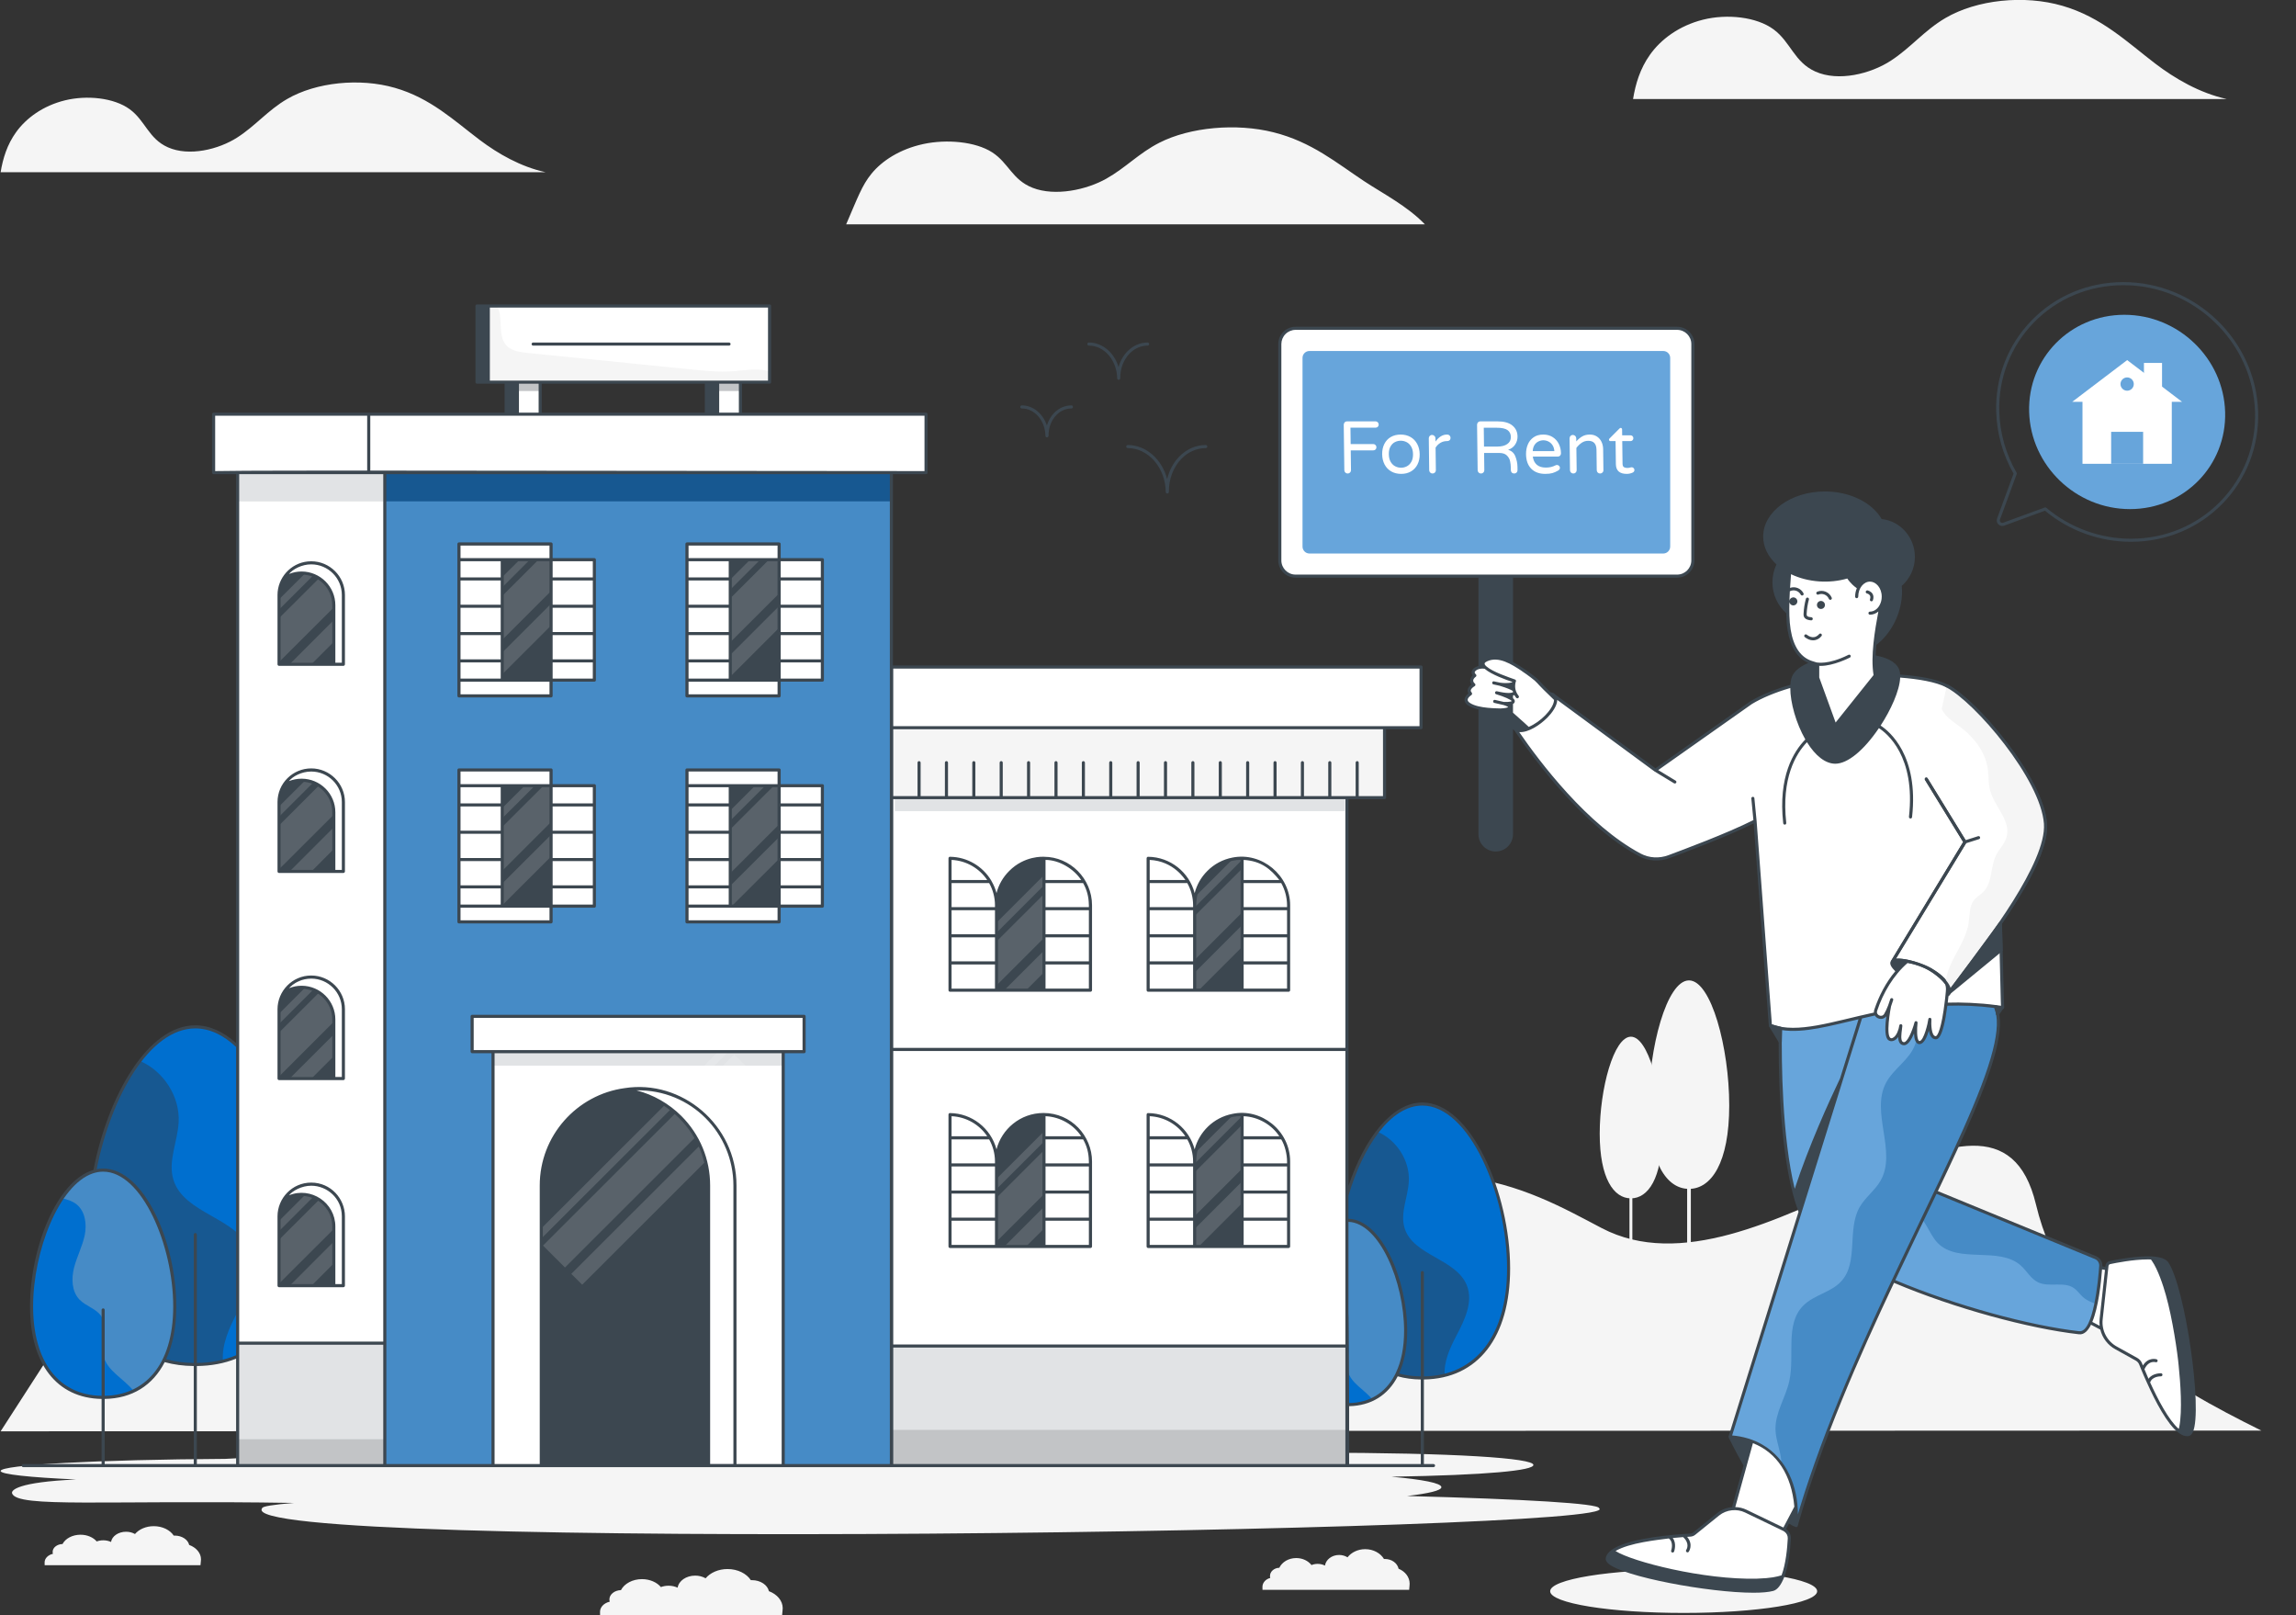 <svg width="674" height="474" viewBox="0 0 674 474" fill="none" xmlns="http://www.w3.org/2000/svg">
<rect x="0" y="0" width="674" height="474" fill="#333333" stroke="none"/>
<g clip-path="url(#clip0_2071_2)">
<path d="M587.872 295.5L586.394 297.635L586.019 295.5H587.872Z" fill="#3C4750"/>
<path d="M586.394 298.088C586.287 298.088 586.184 298.051 586.102 297.982C586.02 297.913 585.965 297.818 585.947 297.713L585.571 295.577C585.56 295.512 585.563 295.445 585.58 295.382C585.597 295.318 585.628 295.259 585.671 295.208C585.713 295.157 585.767 295.117 585.827 295.089C585.887 295.061 585.952 295.046 586.018 295.047H587.872C587.955 295.046 588.037 295.068 588.109 295.11C588.18 295.153 588.238 295.215 588.277 295.288C588.316 295.362 588.334 295.445 588.328 295.528C588.323 295.611 588.295 295.691 588.247 295.759L586.769 297.894C586.727 297.954 586.671 298.004 586.606 298.037C586.54 298.071 586.468 298.089 586.394 298.088ZM586.559 295.953L586.65 296.47L587.009 295.953H586.559Z" fill="#3C4750"/>
<path d="M413.809 464.767C413.809 465.123 413.757 465.458 413.666 466.57H370.608C370.608 465.76 370.595 465.729 370.595 465.707C370.595 464.464 371.567 463.418 372.889 463.084C372.836 462.895 372.81 462.699 372.811 462.502C372.811 461.206 374.03 460.137 375.546 460.094C376.337 458.432 378.255 457.245 380.51 457.245C382.39 457.245 384.036 458.066 384.995 459.306C385.539 459.079 386.149 458.95 386.797 458.95C387.587 458.95 388.326 459.134 388.948 459.457C389.208 457.71 390.97 456.338 393.096 456.338C394.029 456.338 394.885 456.597 395.572 457.029C396.686 455.594 398.592 454.635 400.756 454.635C403.18 454.635 405.267 455.82 406.278 457.526C406.369 457.515 406.447 457.515 406.537 457.515C408.546 457.515 410.218 458.744 410.555 460.375C412.487 461.163 413.809 462.834 413.809 464.767ZM58.852 459.347C58.941 458.282 59.003 457.959 59.003 457.621C59.003 455.762 57.588 454.15 55.537 453.393C55.181 451.834 53.409 450.65 51.277 450.65C51.186 450.65 51.094 450.654 51.002 450.658C49.923 449.017 47.705 447.887 45.139 447.887C42.832 447.887 40.806 448.803 39.631 450.186C38.824 449.745 37.919 449.517 36.999 449.524C34.735 449.524 32.863 450.832 32.598 452.517C31.879 452.194 31.099 452.029 30.311 452.033C29.624 452.033 28.974 452.155 28.392 452.369C27.375 451.179 25.623 450.396 23.63 450.396C21.242 450.396 19.197 451.527 18.354 453.127C16.746 453.171 15.451 454.191 15.451 455.44C15.451 455.633 15.479 455.82 15.541 456.001C14.131 456.32 13.097 457.324 13.097 458.514C13.097 458.544 13.106 458.571 13.107 459.347H58.852ZM229.591 474.051C229.695 472.738 229.769 472.356 229.769 471.956C229.769 469.762 228.115 467.86 225.72 466.967C225.304 465.127 223.234 463.731 220.742 463.731C220.636 463.731 220.529 463.735 220.422 463.739C219.162 461.803 216.57 460.468 213.572 460.468C210.879 460.468 208.512 461.55 207.139 463.181C206.198 462.661 205.139 462.392 204.063 462.401C201.419 462.401 199.233 463.945 198.923 465.934C198.085 465.553 197.174 465.358 196.253 465.362C195.448 465.362 194.688 465.506 194.008 465.758C192.822 464.354 190.774 463.43 188.447 463.43C185.657 463.43 183.266 464.764 182.283 466.653C180.405 466.705 178.892 467.908 178.892 469.384C178.892 469.609 178.926 469.832 178.999 470.045C177.351 470.421 176.141 471.608 176.141 473.012C176.141 473.046 176.153 473.078 176.154 474.053H229.591V474.051ZM533.437 466.983C533.437 470.491 515.887 473.351 494.241 473.351C472.608 473.351 455.058 470.491 455.058 466.983C455.058 463.462 472.608 460.602 494.241 460.602C515.887 460.602 533.437 463.462 533.437 466.983ZM663.818 419.83L0.182 420.05C15.115 396.92 30.048 373.792 44.967 350.663C50.578 341.984 56.438 333.026 64.759 327.934C78.794 319.356 96.731 323.785 111.045 332.805C125.36 341.804 137.466 354.912 151.236 365.014C195.99 397.803 216.164 398.283 258.027 365.608C295.131 336.646 307.631 397.387 362.23 363.958C417.508 330.112 448.803 349.2 470.171 360.404C516.179 384.515 585.33 302.019 597.665 353.469C606.226 389.174 636.839 406.441 663.818 419.83ZM469.41 442.619C469.41 441.23 447.907 439.969 413.051 439.032C419.411 438.288 423.124 437.416 423.124 436.446C423.124 435.25 417.59 434.184 408.439 433.375C436.983 432.89 450.139 431.533 450.139 429.916C450.139 427.943 427.687 426.328 385.065 426.327C380.016 426.327 375.065 426.36 370.284 426.391C336.156 425.648 292.055 425.197 243.923 425.197C165.233 425.197 97.367 426.391 66.105 428.138H66.032C28.774 428.364 0.182 429.884 0.182 431.694C0.182 432.664 8.652 433.569 22.366 434.184C5.133 434.959 3.264 437.344 3.544 438.24C4.906 442.619 31.541 440.164 86.299 441.068C80.232 441.554 76.954 442.07 76.954 442.619C66.717 455.554 479.742 449.576 469.41 442.619Z" fill="#F5F5F5"/>
<path d="M392.202 372.217C392.202 394.41 403.559 404.403 417.54 404.403C419.811 404.403 422.024 404.13 424.118 403.6C434.908 400.824 442.858 390.794 442.858 372.217C442.858 350.022 431.521 323.996 417.54 323.996C412.703 323.996 408.179 327.106 404.322 332.112C397.058 341.536 392.202 357.708 392.202 372.217Z" fill="#006FCF"/>
<path d="M392.202 372.217C392.202 394.41 403.559 404.403 417.54 404.403C419.811 404.403 422.024 404.13 424.118 403.6C423.767 399.748 425.608 395.642 427.487 392.065C429.915 387.47 432.519 382.131 430.62 377.282C427.545 369.381 414.857 368.56 412.331 360.446C410.94 356.006 413.329 351.334 413.565 346.698C413.897 340.579 409.942 334.496 404.323 332.111C397.058 341.536 392.202 357.708 392.202 372.217Z" fill="#175891"/>
<path d="M378.534 390.558C378.534 405.498 386.171 412.225 395.59 412.225C398.174 412.225 400.622 411.716 402.815 410.679C408.61 407.922 412.645 401.411 412.645 390.558C412.645 375.619 405.008 358.098 395.59 358.098C391.948 358.098 388.579 360.72 385.799 364.805C381.412 371.258 378.534 381.389 378.534 390.558Z" fill="#468BC6"/>
<path d="M378.534 390.558C378.534 405.498 386.171 412.225 395.59 412.225C398.174 412.225 400.622 411.716 402.815 410.679C400.641 407.844 396.549 405.968 395.687 402.408C394.943 399.299 396.921 395.701 395.217 393.002C394.023 391.106 391.497 390.539 389.95 388.936C388.089 387 387.993 383.93 388.657 381.329C389.324 378.728 390.616 376.303 391.184 373.664C391.731 371.024 391.34 367.934 389.245 366.252C388.267 365.471 387.033 365.1 385.797 364.805C381.412 371.258 378.534 381.389 378.534 390.558ZM26.11 360.784C26.11 388.142 40.109 400.459 57.343 400.459C60.142 400.459 62.871 400.122 65.453 399.47C78.753 396.048 88.552 383.682 88.552 360.784C88.552 333.427 74.576 301.346 57.343 301.346C51.38 301.346 45.806 305.178 41.05 311.349C32.096 322.966 26.11 342.901 26.11 360.784Z" fill="#006FCF"/>
<path d="M26.11 360.784C26.11 388.142 40.109 400.459 57.343 400.459C60.142 400.459 62.871 400.122 65.453 399.47C65.019 394.722 67.288 389.659 69.605 385.25C72.599 379.584 75.808 373.005 73.467 367.027C69.677 357.29 54.038 356.278 50.923 346.275C49.209 340.803 52.154 335.043 52.443 329.331C52.854 321.784 47.979 314.29 41.05 311.349C32.096 322.966 26.11 342.901 26.11 360.784Z" fill="#175891"/>
<path d="M9.263 383.394C9.263 401.809 18.677 410.101 30.287 410.101C33.472 410.101 36.49 409.473 39.191 408.195C46.337 404.796 51.309 396.771 51.309 383.395C51.309 364.979 41.896 343.382 30.285 343.382C25.797 343.382 21.645 346.612 18.218 351.649C12.812 359.603 9.263 372.089 9.263 383.394Z" fill="#468BC6"/>
<path d="M9.263 383.394C9.263 401.809 18.677 410.101 30.287 410.101C33.472 410.101 36.49 409.473 39.191 408.195C36.513 404.7 31.469 402.387 30.407 397.999C29.489 394.168 31.927 389.732 29.828 386.407C28.355 384.069 25.241 383.369 23.334 381.393C21.041 379.006 20.92 375.222 21.742 372.018C22.563 368.811 24.156 365.823 24.856 362.569C25.531 359.315 25.049 355.505 22.465 353.433C21.259 352.469 19.738 352.011 18.218 351.649C12.812 359.603 9.263 372.089 9.263 383.394Z" fill="#006FCF"/>
<path d="M112.964 138.553H261.675V430.109H112.964V138.553Z" fill="#468BC6"/>
<path d="M112.964 138.555H261.677V147.133H112.964V138.555Z" fill="#175891"/>
<path d="M69.76 138.553H112.964V430.109H69.76V138.553Z" fill="white"/>
<path d="M69.76 138.555H112.964V147.165H69.76V138.555ZM69.76 394.19H112.964V430.109H69.76V394.19Z" fill="#E1E3E5"/>
<path d="M69.76 422.372H112.964V430.109H69.76V422.372Z" fill="#C2C4C6"/>
<path d="M62.71 121.552H120.218V138.7H62.71V121.552ZM261.758 222.729V430.11H395.401V222.729H262.27H261.758Z" fill="white"/>
<path d="M262.671 222.729H394.732V238.05H262.671V222.729ZM261.758 395.016H395.402V430.109H261.758V395.016Z" fill="#E1E3E5"/>
<path d="M261.758 419.626H395.402V430.109H261.758V419.626Z" fill="#C2C4C6"/>
<path d="M261.757 213.551V234.084H406.445V213.551H262.312H261.757Z" fill="#F5F5F5"/>
<path d="M261.758 213.552V195.754H417.153V213.552H262.355H261.758ZM108.239 121.553V138.696H271.842V121.553H108.867H108.239ZM420.816 430.11H6.799H420.816ZM144.73 308.625H229.918V430.109H144.73V308.625Z" fill="white"/>
<path d="M144.726 308.627H229.914V312.737H144.726V308.627Z" fill="#E1E3E5"/>
<path d="M138.594 298.266H236.045V308.628H138.594V298.266ZM215.751 347.893V430.109H158.897V347.893C158.897 332.214 171.625 319.505 187.325 319.505C203.025 319.505 215.751 332.214 215.751 347.893Z" fill="white"/>
<path d="M215.751 347.893V430.109H158.897V347.893C158.897 332.214 171.625 319.505 187.325 319.505C203.025 319.505 215.751 332.214 215.751 347.893Z" fill="#3C4750"/>
<path d="M183.44 319.773C189.594 320.603 195.304 323.432 199.689 327.823C202.33 330.457 204.425 333.586 205.853 337.031C207.28 340.475 208.012 344.168 208.008 347.896V430.095H215.744V347.896C215.749 344.168 215.017 340.476 213.589 337.031C212.162 333.586 210.067 330.457 207.426 327.823C204.789 325.182 201.656 323.089 198.206 321.663C194.757 320.238 191.058 319.508 187.325 319.515C185.997 319.515 184.703 319.612 183.44 319.774V319.773Z" fill="white"/>
<path d="M378.268 265.666V290.589H350.7V265.666C350.7 264.765 350.798 263.887 350.945 263.036C351.465 260.335 352.792 257.855 354.75 255.92C356.023 254.636 357.54 253.617 359.211 252.922C360.882 252.228 362.674 251.873 364.484 251.877C364.679 251.877 364.873 251.877 365.07 251.901C365.851 251.926 366.631 252.023 367.388 252.169C370.523 252.853 373.32 254.611 375.292 257.14C375.853 257.822 376.342 258.576 376.757 259.38C377.546 260.922 378.034 262.6 378.195 264.325C378.245 264.765 378.268 265.228 378.268 265.666Z" fill="#3C4750"/>
<path opacity="0.15" d="M375.292 257.138L350.7 281.696V268.808L367.388 252.169C370.523 252.853 373.32 254.611 375.292 257.14V257.138ZM378.195 264.325L351.919 290.589H350.701V285.424L376.755 259.382C377.544 260.924 378.033 262.602 378.194 264.326L378.195 264.325ZM365.07 251.901L350.7 266.275V265.667C350.7 264.765 350.798 263.887 350.945 263.036L361.874 252.12C362.734 251.953 363.608 251.871 364.484 251.877C364.679 251.877 364.873 251.877 365.07 251.901Z" fill="white"/>
<path d="M364.627 251.899C372.178 251.976 378.28 258.099 378.28 265.658V290.591H364.627V251.899ZM337.042 251.899C344.592 251.976 350.693 258.099 350.693 265.658V290.591H337.041V251.899H337.042Z" fill="white"/>
<path d="M320.106 265.666V290.589H292.538V265.666C292.538 261.865 294.075 258.406 296.589 255.92C297.861 254.635 299.377 253.615 301.049 252.921C302.72 252.227 304.513 251.872 306.323 251.877C307.859 251.877 309.348 252.12 310.714 252.607C311.445 252.827 312.153 253.144 312.812 253.484C313.348 253.802 313.886 254.119 314.373 254.484C316.958 256.342 318.82 259.036 319.644 262.109C319.912 263.157 320.082 264.254 320.082 265.375C320.108 265.472 320.108 265.569 320.108 265.666H320.106Z" fill="#3C4750"/>
<path opacity="0.15" d="M319.644 262.109L292.538 289.177V276.289L314.373 254.484C316.958 256.342 318.82 259.036 319.644 262.109ZM320.106 265.666V271.732L301.224 290.589H294.831L320.082 265.374C320.108 265.472 320.108 265.569 320.108 265.666H320.106ZM312.812 253.484L292.54 273.73V270.758L310.714 252.607C311.445 252.827 312.153 253.144 312.812 253.484Z" fill="white"/>
<path d="M306.466 251.899C314.016 251.976 320.117 258.099 320.117 265.658V290.591H306.466V251.899ZM278.879 251.899C286.431 251.976 292.531 258.099 292.531 265.658V290.591H278.879V251.899Z" fill="white"/>
<path d="M378.268 340.874V365.798H350.7V340.874C350.7 339.972 350.798 339.071 350.945 338.218C351.476 335.528 352.802 333.059 354.75 331.128C356.023 329.843 357.539 328.824 359.211 328.13C360.882 327.435 362.674 327.08 364.484 327.084C364.679 327.084 364.873 327.084 365.07 327.108C365.851 327.133 366.606 327.23 367.363 327.376C370.56 328.058 373.364 329.861 375.292 332.346C375.853 333.029 376.342 333.783 376.757 334.587C377.549 336.128 378.037 337.807 378.195 339.533C378.245 339.972 378.268 340.41 378.268 340.874Z" fill="#3C4750"/>
<path opacity="0.15" d="M375.292 332.348L350.7 356.88V344.016L367.363 327.377C370.56 328.059 373.364 329.863 375.292 332.348ZM378.195 339.534L351.919 365.797H350.701V360.632L376.755 334.59C377.547 336.131 378.036 337.809 378.194 339.534H378.195ZM365.07 327.109L350.7 341.483V340.875C350.7 339.973 350.798 339.072 350.945 338.219L361.874 327.328C362.734 327.16 363.608 327.079 364.484 327.085C364.679 327.085 364.873 327.085 365.07 327.109Z" fill="white"/>
<path d="M364.627 327.107C372.178 327.185 378.28 333.307 378.28 340.866V365.799H364.627V327.107ZM337.042 327.107C344.592 327.185 350.693 333.307 350.693 340.866V365.799H337.041V327.107H337.042Z" fill="white"/>
<path d="M320.106 340.874V365.798H292.538V340.874C292.538 337.048 294.075 333.612 296.589 331.127C297.861 329.842 299.377 328.822 301.049 328.128C302.72 327.434 304.513 327.079 306.323 327.084C307.859 327.084 309.348 327.327 310.714 327.79C311.445 328.034 312.153 328.351 312.812 328.691C313.348 328.984 313.861 329.325 314.349 329.69C316.953 331.535 318.826 334.233 319.644 337.316C319.912 338.364 320.082 339.436 320.082 340.581C320.108 340.678 320.108 340.775 320.108 340.874H320.106Z" fill="#3C4750"/>
<path opacity="0.15" d="M319.644 337.317L292.538 364.36V351.497L314.349 329.692C316.953 331.537 318.826 334.235 319.644 337.317ZM320.106 340.874V346.94L301.224 365.798H294.831L320.082 340.583C320.108 340.68 320.108 340.777 320.108 340.875L320.106 340.874ZM312.812 328.694L292.54 348.938V345.941L310.714 327.792C311.445 328.035 312.153 328.353 312.812 328.694Z" fill="white"/>
<path d="M306.466 327.107C314.016 327.185 320.117 333.307 320.117 340.866V365.799H306.466V327.107ZM278.879 327.107C286.431 327.185 292.53 333.307 292.53 340.866V365.799H278.879V327.107ZM81.914 174.608V194.953H100.81V174.608C100.81 172.106 99.814 169.706 98.042 167.937C96.271 166.167 93.868 165.173 91.362 165.173C88.856 165.173 86.453 166.167 84.681 167.937C82.909 169.706 81.914 172.106 81.914 174.608ZM81.914 235.39V255.737H100.81V235.389C100.81 232.887 99.814 230.487 98.042 228.718C96.271 226.948 93.868 225.954 91.362 225.954C88.856 225.954 86.453 226.948 84.681 228.718C82.909 230.487 81.914 232.887 81.914 235.389V235.39ZM81.914 296.173V316.52H100.81V296.173C100.81 293.67 99.814 291.271 98.042 289.501C96.271 287.732 93.868 286.738 91.362 286.738C88.856 286.738 86.453 287.732 84.681 289.501C82.909 291.271 81.914 293.67 81.914 296.173ZM81.914 356.956V377.303H100.81V356.956C100.81 354.454 99.814 352.054 98.042 350.285C96.271 348.516 93.868 347.522 91.362 347.522C88.856 347.522 86.453 348.516 84.681 350.285C82.909 352.054 81.914 354.454 81.914 356.956Z" fill="white"/>
<path d="M100.804 174.598V194.965H81.922V174.599C81.922 172.017 82.972 169.653 84.679 167.947C85.552 167.064 86.593 166.363 87.741 165.886C88.888 165.409 90.12 165.166 91.363 165.171C91.778 165.171 92.193 165.194 92.583 165.268C93.412 165.34 94.192 165.56 94.95 165.876C95.535 166.12 96.097 166.412 96.633 166.754C97.918 167.621 98.969 168.79 99.697 170.158C100.424 171.526 100.804 173.049 100.804 174.598ZM100.804 235.383V255.726H81.922V235.383C81.922 232.776 82.972 230.412 84.679 228.708C85.556 227.832 86.599 227.138 87.746 226.665C88.893 226.193 90.122 225.951 91.363 225.954C91.778 225.954 92.193 225.979 92.583 226.052C93.412 226.125 94.192 226.344 94.95 226.66C95.535 226.906 96.097 227.197 96.633 227.539C97.918 228.406 98.969 229.575 99.696 230.942C100.424 232.31 100.804 233.834 100.804 235.383ZM100.804 296.169V316.511H81.922V296.169C81.922 293.562 82.972 291.198 84.679 289.492C85.556 288.617 86.599 287.923 87.746 287.451C88.893 286.979 90.122 286.737 91.363 286.741C91.778 286.741 92.193 286.764 92.583 286.838C93.404 286.928 94.209 287.133 94.974 287.446C95.56 287.691 96.12 287.982 96.633 288.324C97.918 289.191 98.969 290.36 99.696 291.727C100.424 293.095 100.804 294.619 100.804 296.168V296.169ZM100.804 356.954V377.297H81.922V356.954C81.922 354.347 82.972 351.983 84.679 350.279C85.556 349.403 86.599 348.709 87.746 348.236C88.893 347.764 90.122 347.522 91.363 347.526C91.778 347.526 92.193 347.55 92.607 347.623C93.437 347.72 94.217 347.915 94.974 348.231C95.56 348.476 96.12 348.768 96.656 349.133C99.145 350.839 100.804 353.689 100.804 356.954Z" fill="#3C4750"/>
<path d="M201.668 159.631H228.705V204.221H201.668V159.631Z" fill="white"/>
<path d="M201.66 159.639H228.716V204.223H201.66V159.639Z" fill="#3C4750"/>
<path d="M201.667 159.632H228.705V164.252H201.667V159.632ZM201.667 199.602H228.705V204.221H201.667V199.602Z" fill="white"/>
<path opacity="0.15" d="M228.716 161.271V174.159L201.66 201.153V188.29L228.716 161.271ZM228.716 177.861V184.245L208.711 204.223H202.32L228.716 177.861ZM227.788 159.639L201.66 185.731V182.759L224.814 159.639H227.788Z" fill="white"/>
<path d="M201.668 164.251H214.381V199.595H201.668V164.251ZM214.381 169.899H201.668H214.381ZM214.381 177.915H201.668H214.381ZM214.381 185.931H201.668H214.381ZM214.381 193.946H201.668H214.381ZM228.705 164.251H241.418V199.595H228.705V164.251ZM241.418 169.899H228.705H241.418ZM241.418 177.915H228.705H241.418ZM241.418 185.931H228.705H241.418ZM241.418 193.946H228.705H241.418ZM134.73 159.631H161.768V204.221H134.73V159.631Z" fill="white"/>
<path d="M134.741 159.639H161.772V204.223H134.741V159.639Z" fill="#3C4750"/>
<path d="M134.729 159.632H161.766V164.252H134.729V159.632ZM134.729 199.602H161.766V204.221H134.729V199.602Z" fill="white"/>
<path opacity="0.15" d="M161.772 160.589V173.452L134.741 200.446V187.558L161.772 160.589ZM161.772 177.18V183.563L141.084 204.223H134.741V204.174L161.772 177.18ZM160.162 159.639L134.741 185.025V182.052L157.162 159.639H160.162Z" fill="white"/>
<path d="M134.73 164.251H147.443V199.595H134.73V164.251ZM147.443 169.899H134.73H147.443ZM147.443 177.915H134.73H147.443ZM147.443 185.931H134.73H147.443ZM147.443 193.946H134.73H147.443ZM161.768 164.251H174.481V199.595H161.768V164.251ZM174.48 169.899H161.768H174.48ZM174.48 177.915H161.768H174.48ZM174.48 185.931H161.768H174.48ZM174.48 193.946H161.768H174.48ZM201.668 225.956H228.705V270.546H201.668V225.956Z" fill="white"/>
<path d="M201.66 225.954H228.716V270.539H201.66V225.954Z" fill="#3C4750"/>
<path d="M201.667 225.958H228.705V230.577H201.667V225.958ZM201.667 265.927H228.705V270.547H201.667V265.927Z" fill="white"/>
<path opacity="0.15" d="M228.716 229.048V241.936L201.66 268.955V256.091L228.716 229.048ZM228.716 245.664V252.046L210.175 270.539H203.783L228.716 245.664ZM228.716 225.954V226.515L201.66 253.509V250.537L226.3 225.954H228.716Z" fill="white"/>
<path d="M201.668 230.577H214.381V265.921H201.668V230.577ZM214.381 236.225H201.668H214.381ZM214.381 244.24H201.668H214.381ZM214.381 252.256H201.668H214.381ZM214.381 260.272H201.668H214.381ZM228.705 230.577H241.418V265.921H228.705V230.577ZM241.418 236.225H228.705H241.418ZM241.418 244.24H228.705H241.418ZM241.418 252.256H228.705H241.418ZM241.418 260.272H228.705H241.418ZM134.73 225.956H161.768V270.546H134.73V225.956Z" fill="white"/>
<path d="M134.741 225.954H161.772V270.539H134.741V225.954Z" fill="#3C4750"/>
<path d="M134.729 225.958H161.766V230.577H134.729V225.958ZM134.729 265.927H161.766V270.547H134.729V265.927Z" fill="white"/>
<path opacity="0.15" d="M161.772 228.367V241.229L134.741 268.248V255.36L161.772 228.367ZM161.772 244.982V251.366L142.547 270.538H136.156L161.772 244.982ZM161.65 225.954L134.741 252.802V249.83L158.65 225.954H161.65Z" fill="white"/>
<path d="M134.73 230.577H147.443V265.921H134.73V230.577ZM147.443 236.225H134.73H147.443ZM147.443 244.24H134.73H147.443ZM147.443 252.256H134.73H147.443ZM147.443 260.272H134.73H147.443ZM161.768 230.577H174.481V265.921H161.768V230.577ZM174.48 236.225H161.768H174.48ZM174.48 244.24H161.768H174.48ZM174.48 252.256H161.768H174.48ZM174.48 260.272H161.768H174.48Z" fill="white"/>
<path opacity="0.15" d="M100.804 174.598V175.449L81.922 194.283V181.419L96.633 166.754C97.918 167.621 98.969 168.79 99.696 170.157C100.424 171.525 100.804 173.049 100.804 174.598ZM100.804 179.153V185.536L91.388 194.965H84.995L100.804 179.153ZM94.95 165.875L81.922 178.886V175.89L92.583 165.267C93.412 165.339 94.192 165.559 94.95 165.875Z" fill="white"/>
<path opacity="0.15" d="M100.804 235.383V236.26L81.922 255.093V242.229L96.633 227.537C97.918 228.405 98.969 229.574 99.697 230.942C100.424 232.309 100.804 233.834 100.804 235.383ZM100.804 239.963V246.346L91.437 255.726H85.044L100.804 239.963ZM94.95 226.661L81.922 239.671V236.674L92.583 226.052C93.412 226.125 94.192 226.345 94.95 226.661Z" fill="white"/>
<path opacity="0.15" d="M100.804 296.169V297.045L81.922 315.903V303.015L96.633 288.324C97.918 289.191 98.969 290.36 99.696 291.727C100.424 293.095 100.804 294.619 100.804 296.168V296.169ZM100.804 300.773V307.155L91.437 316.511H85.044L100.804 300.773ZM94.974 287.446L81.922 300.48V297.484L92.583 286.838C93.404 286.928 94.209 287.133 94.974 287.446Z" fill="white"/>
<g opacity="0.15">
<path d="M159.394 365.536L215.521 309.487L221.969 315.927L165.843 371.976L159.394 365.536Z" fill="white"/>
<path d="M167.708 373.839L223.834 317.791L227.029 320.98L170.902 377.029L167.708 373.839Z" fill="white"/>
<path d="M156.624 362.77L212.75 306.722L214.243 308.213L158.117 364.261L156.624 362.77Z" fill="white"/>
</g>
<path opacity="0.15" d="M100.804 356.954V357.856L81.922 376.689V363.824L96.656 349.133C99.145 350.839 100.804 353.689 100.804 356.954ZM100.804 361.558V367.942L91.46 377.297H85.069L100.804 361.558ZM94.974 348.231L81.922 361.291V358.293L92.607 347.623C93.437 347.72 94.217 347.915 94.974 348.231Z" fill="white"/>
<path d="M83.259 169.792C84.78 168.79 86.561 168.175 88.535 168.175C89.776 168.174 91.006 168.417 92.153 168.891C93.3 169.365 94.343 170.06 95.221 170.937C96.099 171.814 96.795 172.855 97.269 174C97.744 175.146 97.988 176.374 97.987 177.614V194.939H100.803V174.608C100.804 173.368 100.561 172.14 100.086 170.995C99.611 169.849 98.915 168.808 98.037 167.931C97.159 167.055 96.117 166.36 94.97 165.886C93.823 165.412 92.593 165.168 91.351 165.17C90.111 165.169 88.883 165.414 87.738 165.891C86.593 166.368 85.555 167.067 84.683 167.949C84.133 168.499 83.648 169.114 83.259 169.792ZM83.162 230.657C84.737 229.556 86.614 228.969 88.536 228.977C89.776 228.972 91.004 229.212 92.151 229.683C93.298 230.153 94.34 230.845 95.218 231.719C96.096 232.593 96.793 233.632 97.268 234.775C97.743 235.919 97.987 237.145 97.987 238.383V255.74H100.803V235.376C100.804 234.138 100.559 232.912 100.084 231.768C99.609 230.625 98.912 229.586 98.034 228.712C97.156 227.838 96.114 227.146 94.967 226.675C93.82 226.205 92.591 225.965 91.351 225.97C88.762 225.97 86.366 227.006 84.683 228.718C84.101 229.3 83.584 229.946 83.162 230.657ZM83.259 291.362C84.78 290.36 86.561 289.745 88.535 289.745C89.776 289.744 91.006 289.987 92.153 290.461C93.301 290.934 94.343 291.63 95.221 292.506C96.099 293.383 96.795 294.424 97.27 295.57C97.744 296.716 97.988 297.944 97.987 299.183V316.509H100.803V296.177C100.804 294.937 100.561 293.709 100.086 292.563C99.611 291.418 98.915 290.377 98.037 289.5C97.159 288.623 96.117 287.928 94.97 287.454C93.823 286.98 92.593 286.737 91.351 286.738C90.111 286.737 88.882 286.983 87.738 287.46C86.593 287.937 85.554 288.637 84.683 289.518C84.128 290.067 83.65 290.687 83.259 291.362ZM83.259 352.13C84.78 351.128 86.561 350.513 88.535 350.513C89.776 350.512 91.006 350.755 92.153 351.229C93.3 351.703 94.343 352.398 95.221 353.275C96.099 354.151 96.795 355.192 97.269 356.338C97.744 357.484 97.988 358.712 97.987 359.951V377.31H100.803V356.946C100.804 355.706 100.561 354.478 100.086 353.333C99.611 352.187 98.915 351.146 98.037 350.269C97.159 349.393 96.117 348.697 94.97 348.223C93.823 347.75 92.593 347.506 91.351 347.507C90.111 347.507 88.882 347.752 87.738 348.229C86.593 348.707 85.554 349.406 84.683 350.288C84.129 350.836 83.65 351.455 83.259 352.13Z" fill="white"/>
<path d="M378.733 266.668C378.733 266.659 378.728 266.651 378.728 266.642V265.654C378.728 256.971 370.487 249.937 361.787 251.675C358.974 252.219 356.421 253.578 354.425 255.597C352.61 257.396 351.327 259.635 350.692 262.12C349.108 255.983 343.549 251.507 337.043 251.442C336.966 251.403 336.81 251.494 336.719 251.571C336.642 251.662 336.59 251.778 336.59 251.895V258.696L336.587 258.708L336.59 258.719V266.656L336.587 266.668L336.59 266.679V274.616L336.587 274.628L336.59 274.64V282.575L336.587 282.588L336.59 282.599V290.597C336.59 290.842 336.784 291.05 337.043 291.05H350.692C350.705 291.05 350.731 291.05 350.744 291.037H364.574C364.587 291.05 364.613 291.05 364.626 291.05H378.274C378.404 291.05 378.521 290.998 378.598 290.907C378.689 290.83 378.728 290.713 378.728 290.597V282.612C378.728 282.604 378.733 282.596 378.733 282.587C378.733 282.578 378.728 282.571 378.728 282.564V274.653C378.728 274.643 378.733 274.637 378.733 274.627C378.733 274.616 378.728 274.612 378.728 274.603V266.691C378.728 266.683 378.733 266.675 378.733 266.668ZM365.079 275.081H377.821V282.135H365.079V275.081ZM365.079 274.175V267.121H377.821V274.175H365.079ZM365.079 290.131V283.04H377.821V290.131H365.079ZM377.821 265.654V266.215H365.079V259.16H376.111C377.218 261.147 377.806 263.38 377.821 265.654ZM375.555 258.255H365.079V252.361C370.29 252.666 373.043 255.122 375.555 258.255ZM350.238 274.176H337.497V267.119H350.238V274.175V274.176ZM337.497 275.081H350.238V282.135H337.497V275.081ZM350.238 266.215H337.497V259.16H348.529C349.65 261.141 350.239 263.378 350.238 265.654V266.215ZM347.973 258.254H337.497V252.361C344.588 252.678 347.842 258.134 347.973 258.255V258.254ZM337.497 290.144V283.04H350.238V290.144H337.497ZM351.159 265.667C351.159 264.877 351.236 264.036 351.392 263.117C351.897 260.49 353.181 258.108 355.073 256.244C356.939 254.354 359.324 253.073 361.969 252.568C362.669 252.426 363.381 252.348 364.172 252.335V290.131H351.159V265.667ZM320.568 265.654C320.568 257.862 314.156 251.442 306.465 251.442C306.453 251.429 306.427 251.429 306.401 251.429C306.266 251.455 300.782 251.043 296.265 255.597C294.437 257.409 293.154 259.648 292.532 262.095C292.208 260.873 291.72 259.701 291.08 258.61C291.064 258.53 291.027 258.457 290.972 258.397C290.969 258.391 290.969 258.384 290.965 258.38C288.489 254.277 284.004 251.494 278.884 251.442C278.755 251.403 278.651 251.494 278.56 251.571C278.47 251.662 278.431 251.778 278.431 251.895V258.683C278.431 258.692 278.426 258.698 278.426 258.708C278.426 258.719 278.431 258.724 278.431 258.732V266.642C278.431 266.651 278.426 266.659 278.426 266.668C278.426 266.677 278.431 266.683 278.431 266.692V274.603C278.431 274.611 278.426 274.619 278.426 274.628C278.426 274.637 278.431 274.645 278.431 274.654V282.562C278.431 282.571 278.426 282.579 278.426 282.588C278.426 282.597 278.431 282.604 278.431 282.613V290.597C278.431 290.842 278.625 291.05 278.884 291.05H292.533C292.546 291.05 292.572 291.05 292.585 291.037H306.415C306.428 291.05 306.454 291.05 306.467 291.05H320.115C320.362 291.05 320.569 290.842 320.569 290.597V282.597L320.572 282.587L320.569 282.577V274.638L320.572 274.628L320.569 274.616V265.654H320.568ZM306.919 275.081H319.648V282.135H306.919V275.081ZM319.648 274.175H306.919V267.121H319.648V274.175ZM306.919 283.04H319.648V290.131H306.919V283.04ZM319.635 265.486C319.647 265.525 319.648 265.589 319.648 265.667V266.215H306.919V259.16H317.953C319.037 261.088 319.596 263.091 319.636 265.486H319.635ZM317.379 258.25H317.392C317.395 258.25 317.395 258.253 317.396 258.255H306.92V252.361C310.993 252.361 315.295 255.057 317.381 258.25H317.379ZM292.078 274.175H279.337V267.121H292.078V274.175ZM279.337 275.081H292.078V282.135H279.337V275.081ZM292.078 266.215H279.337V259.16H290.37C291.491 261.141 292.08 263.378 292.079 265.654L292.078 266.215ZM289.797 258.25C289.799 258.25 289.799 258.253 289.801 258.255H279.338V252.361C283.68 252.555 287.504 254.859 289.798 258.25H289.797ZM279.337 283.04H292.078V290.144H279.337V283.04ZM292.985 282.584V265.654C292.985 258.421 298.805 252.497 306.012 252.335V290.131H292.985V282.584ZM378.727 340.87C378.727 331.716 370.125 325.097 361.786 326.891C356.144 327.981 352 332.27 350.691 337.31C349.143 331.37 343.712 326.725 337.042 326.658C336.964 326.606 336.809 326.697 336.718 326.787C336.64 326.865 336.588 326.981 336.588 327.111V365.799C336.588 366.045 336.783 366.252 337.042 366.252H378.273C378.532 366.252 378.727 366.045 378.727 365.799V340.87ZM365.078 342.329H377.819V349.383H365.078V342.329ZM365.078 350.289H377.819V357.343H365.078V350.289ZM377.819 340.87V341.423H365.078V334.372H376.108C377.204 336.12 377.819 338.833 377.819 340.87ZM375.551 333.466H365.078V327.577C369.415 327.742 373.389 330.152 375.551 333.466ZM350.237 349.383H337.496V342.329H350.237V349.383ZM337.496 350.289H350.237V357.343H337.496V350.289ZM350.237 341.423H337.496V334.372H348.526C349.615 336.301 350.237 338.514 350.237 340.87V341.423ZM347.969 333.466H337.496V327.577C341.851 327.771 345.674 330.062 347.969 333.466ZM337.496 365.346V358.248H350.237V365.346H337.496ZM351.157 340.87C351.157 340.08 351.235 339.213 351.391 338.307C352.37 333.295 356.356 328.87 361.967 327.771C362.667 327.628 363.38 327.551 364.171 327.538V365.346H351.157V340.87ZM365.078 365.346V358.248H377.819V365.346H365.078ZM320.568 340.87C320.568 333.337 314.489 326.632 306.323 326.632C299.456 326.632 294.02 331.451 292.532 337.297C290.854 331.046 285.249 326.722 278.883 326.658C278.753 326.606 278.65 326.697 278.559 326.787C278.468 326.865 278.429 326.981 278.429 327.111V365.799C278.429 366.045 278.624 366.252 278.883 366.252H320.114C320.231 366.252 320.347 366.201 320.425 366.123C320.516 366.045 320.568 365.929 320.568 365.799V340.87ZM319.648 349.383H306.919V342.329H319.648V349.383ZM306.919 350.289H319.648V357.343H306.919V350.289ZM319.635 340.689C319.647 340.74 319.648 340.805 319.648 340.87V341.423H306.919V334.372H317.95C319.015 336.233 319.606 338.297 319.635 340.689ZM317.392 333.466H306.919V327.577C311.359 327.764 315.261 330.202 317.392 333.466ZM292.078 349.383H279.337V342.329H292.078V349.383ZM279.337 350.289H292.078V357.343H279.337V350.289ZM292.078 341.423H279.337V334.372H290.367C291.456 336.301 292.078 338.514 292.078 340.87V341.423ZM289.81 333.466H279.337V327.577C283.692 327.771 287.516 330.062 289.81 333.466ZM279.337 358.248H292.078V365.346H279.337V358.248ZM292.985 357.8V340.87C292.985 333.605 298.826 327.7 306.012 327.538V365.346H292.985V357.8ZM306.919 365.346V358.248H319.648V365.346H306.919ZM81.918 195.409H100.803C100.933 195.409 101.049 195.357 101.127 195.266C101.205 195.176 101.257 195.072 101.257 194.943V174.608C101.257 169.159 96.811 164.719 91.354 164.719H91.341C91.017 164.719 90.693 164.732 90.369 164.771H90.356C85.235 165.282 81.464 169.67 81.464 174.608V194.956C81.464 195.202 81.659 195.409 81.918 195.409ZM91.354 165.625C96.318 165.625 100.349 169.651 100.349 174.608V194.49H98.444V177.611C98.444 172.162 93.998 167.722 88.528 167.722C87.245 167.722 86.014 167.968 84.834 168.447C85.962 167.043 88.574 165.625 91.354 165.625ZM82.372 174.608C82.372 172.977 82.812 171.45 83.577 170.13C85.106 169.133 86.778 168.628 88.528 168.628C93.493 168.628 97.537 172.654 97.537 177.611V194.503H82.372V174.608ZM81.918 256.192H100.803C101.049 256.192 101.257 255.985 101.257 255.739V235.379C101.257 229.933 96.775 225.503 91.367 225.503C85.958 225.503 81.464 229.87 81.464 235.392V255.739C81.464 255.985 81.659 256.192 81.918 256.192ZM91.354 226.422C96.322 226.422 100.349 230.434 100.349 235.379V255.286H98.444V238.382C98.444 232.945 93.998 228.519 88.528 228.519C87.245 228.519 85.988 228.777 84.821 229.231C85.927 227.851 88.501 226.422 91.354 226.422ZM82.372 235.392C82.372 233.774 82.799 232.259 83.564 230.939C85.028 229.945 86.758 229.417 88.528 229.425C93.493 229.425 97.537 233.45 97.537 238.382V255.286H82.372V235.392ZM81.918 316.976H100.803C100.933 316.976 101.049 316.924 101.127 316.833C101.205 316.743 101.257 316.639 101.257 316.51V296.175C101.257 290.726 96.811 286.286 91.354 286.286H91.341C85.796 286.286 81.464 290.875 81.464 296.175V316.523C81.464 316.769 81.659 316.976 81.918 316.976ZM87.867 287.904C88.655 287.531 90.04 287.192 91.354 287.192C96.318 287.192 100.349 291.218 100.349 296.175V316.057H98.444V299.191C98.444 293.729 93.998 289.289 88.528 289.289C87.245 289.289 86.014 289.535 84.834 290.014C85.453 289.398 86.156 288.62 87.867 287.904ZM82.372 296.175C82.372 294.544 82.812 293.017 83.577 291.697C85.106 290.7 86.778 290.195 88.528 290.195C93.493 290.195 97.537 294.234 97.537 299.191V316.07H82.372V296.175ZM81.918 377.759H100.803C101.049 377.759 101.257 377.565 101.257 377.306V356.946C101.257 351.759 97.083 347.057 91.354 347.057C85.764 347.057 81.464 351.648 81.464 356.959V377.306C81.464 377.552 81.659 377.759 81.918 377.759ZM91.367 347.976C95.999 347.976 100.349 351.661 100.349 356.946V376.853H98.444V359.949C98.444 352.902 91.255 348.179 84.834 350.785C85.918 349.435 88.583 347.976 91.367 347.976ZM82.372 356.959C82.372 355.328 82.812 353.775 83.59 352.454C89.77 348.491 97.537 352.94 97.537 359.949V376.853H82.372V356.959ZM201.671 204.676H228.709C228.825 204.676 228.942 204.625 229.033 204.547C229.123 204.469 229.175 204.353 229.175 204.223V200.042H241.411C241.67 200.042 241.865 199.848 241.865 199.589V164.253C241.865 164.007 241.67 163.8 241.411 163.8H229.175V159.645C229.175 159.516 229.123 159.399 229.046 159.322C229 159.282 228.947 159.251 228.89 159.231C228.837 159.195 228.773 159.176 228.709 159.179H201.671C201.606 159.179 201.541 159.192 201.489 159.218C201.437 159.244 201.385 159.27 201.347 159.309C201.347 159.322 201.334 159.322 201.334 159.322C201.295 159.36 201.269 159.412 201.243 159.464C201.216 159.521 201.203 159.583 201.204 159.645V204.223C201.204 204.353 201.256 204.469 201.347 204.547C201.424 204.625 201.541 204.676 201.671 204.676ZM202.124 160.098H228.255V163.8H202.124V160.098ZM229.175 178.368H240.957V185.478H229.175V178.368ZM213.919 193.493H202.124V186.383H213.919V193.493ZM213.919 185.478H202.124V178.368H213.919V185.478ZM202.124 194.399H213.919V199.136H202.124V194.399ZM213.919 177.464H202.124V170.352H213.919V177.464ZM213.919 164.706V169.447H202.124V164.706H213.919ZM214.84 164.706H228.255V185.907C228.255 185.914 228.251 185.922 228.251 185.931C228.251 185.94 228.255 185.947 228.256 185.956V199.149H214.841L214.84 164.706ZM229.175 186.383H240.957V193.493H229.175V186.383ZM240.957 177.464H229.175V170.352H240.957V177.464ZM228.255 203.77H202.124V200.055H228.255V203.77ZM229.175 199.136V194.399H240.957V199.136H229.175ZM240.957 164.706V169.447H229.175V164.706H240.957ZM134.724 204.676H161.762C161.891 204.676 162.008 204.625 162.086 204.547C162.176 204.469 162.228 204.353 162.228 204.223V200.042H174.477C174.736 200.042 174.931 199.848 174.931 199.589V164.253C174.931 164.007 174.736 163.8 174.477 163.8H162.228V159.645C162.227 159.522 162.177 159.404 162.09 159.317C162.003 159.23 161.885 159.181 161.762 159.179H134.724C134.477 159.179 134.27 159.386 134.27 159.632V204.223C134.27 204.353 134.322 204.469 134.413 204.547C134.49 204.625 134.607 204.676 134.724 204.676ZM147.893 199.149V164.706H161.308V199.149H147.893ZM162.228 178.368H174.023V185.478H162.228V178.368ZM135.19 160.098H161.308V163.8H135.19V160.098ZM135.19 178.368H146.985V185.478H135.19V178.368ZM135.19 186.383H146.985V193.493H135.19V186.383ZM146.985 194.399V199.136H135.19V194.399H146.985ZM146.985 177.464H135.19V170.352H146.985V177.464ZM146.985 164.706V169.447H135.19V164.706H146.985ZM162.228 186.383H174.023V193.493H162.228V186.383ZM174.023 177.464H162.228V170.352H174.023V177.464ZM135.19 203.77V200.055H161.308V203.77H135.19ZM162.228 199.136V194.399H174.023V199.136H162.228ZM174.023 164.706V169.447H162.228V164.706H174.023ZM201.671 271H228.709C228.929 271 229.175 270.825 229.175 270.534V266.379H241.411C241.67 266.379 241.865 266.172 241.865 265.926V230.577C241.865 230.331 241.67 230.124 241.411 230.124H229.175V225.956C229.175 225.826 229.123 225.71 229.033 225.632C228.943 225.552 228.828 225.507 228.709 225.503H201.671C201.541 225.503 201.424 225.555 201.347 225.632C201.256 225.71 201.204 225.826 201.204 225.956V270.534C201.204 270.758 201.383 271 201.671 271ZM228.255 231.03V265.473H214.84V231.03H228.255ZM229.175 244.693H240.957V251.803H229.175V244.693ZM202.124 252.708H213.919V259.82H202.124V252.708ZM213.919 251.803H202.124V244.693H213.919V251.803ZM202.124 270.08V266.378H228.255V270.08H202.124ZM202.124 265.472V260.725H213.919V265.473H202.124V265.472ZM213.919 243.788H202.124V236.678H213.919V243.788ZM229.175 252.708H240.957V259.82H229.175V252.708ZM240.957 243.788H229.175V236.678H240.957V243.788ZM213.919 235.772H202.124V231.03H213.919V235.772ZM229.175 265.473V260.725H240.957V265.473H229.175ZM240.957 231.03V235.772H229.175V231.03H240.957ZM228.255 226.409V230.124H202.124V226.409H228.255ZM134.724 271H161.762C162.04 271 162.228 270.767 162.228 270.534V266.379H174.477C174.736 266.379 174.931 266.172 174.931 265.926V230.577C174.931 230.331 174.736 230.124 174.477 230.124H162.228V225.956C162.228 225.826 162.176 225.71 162.086 225.632C161.999 225.548 161.882 225.502 161.762 225.503H134.724C134.607 225.504 134.496 225.551 134.413 225.632C134.322 225.71 134.27 225.826 134.27 225.956V270.547C134.27 270.793 134.477 271 134.724 271ZM161.308 231.03V265.473H147.893V231.03H161.308ZM162.228 244.693H174.023V251.803H162.228V244.693ZM161.308 270.081H135.19V266.379H161.308V270.081ZM135.19 252.708H146.985V259.82H135.19V252.708ZM146.985 251.803H135.19V244.693H146.985V251.803ZM135.19 265.472V260.725H146.985V265.473H135.19V265.472ZM146.985 243.788H135.19V236.678H146.985V243.788ZM162.228 252.708H174.023V259.82H162.228V252.708ZM174.023 243.788H162.228V236.678H174.023V243.788ZM146.985 235.772H135.19V231.03H146.985V235.772ZM162.228 265.473V260.725H174.023V265.473H162.228ZM174.023 231.03V235.772H162.228V231.03H174.023ZM161.308 226.409V230.124H135.19V226.409H161.308Z" fill="#3C4750"/>
<path d="M602.198 382.128L625.268 394.292L626.629 373.973L605.125 369.692L602.198 382.128Z" fill="white"/>
<path d="M621.182 395.582L627.182 398.908C627.736 399.215 628.162 399.695 628.395 400.283C629.786 403.802 635.099 416.644 639.824 420.133C642.478 412.807 638.459 378.106 631.663 369.179C627.386 368.946 621.488 370.082 619.381 370.529C619.15 370.578 618.942 370.699 618.785 370.874C618.628 371.049 618.53 371.269 618.506 371.502L616.8 387.129C616.616 388.812 616.934 390.512 617.713 392.016C618.492 393.519 619.699 394.76 621.181 395.582H621.182Z" fill="white"/>
<path d="M632.929 399.337C632.929 399.337 630.409 398.525 629.011 401.808L632.929 399.337ZM634.35 403.46C634.35 403.46 631.344 403.391 630.697 405.713L634.35 403.46Z" fill="white"/>
<path d="M616.691 371.557C616.522 374.003 616.121 378.549 615.265 382.64C614.306 387.313 612.751 391.393 610.314 391.12C591.137 388.958 557.143 378.976 537.953 366.87C536.652 366.046 535.377 365.183 534.129 364.281C530.849 361.899 528.488 356.823 526.803 350.505C521.436 330.462 522.72 297.835 522.72 297.835L542.257 295.155L558.711 292.903C568.5 303.725 565.711 324.248 560.5 346.607L615.161 369.085C616.147 369.499 616.769 370.482 616.691 371.557Z" fill="#67A5DB"/>
<path d="M616.691 371.557C616.522 374.003 616.121 378.549 615.265 382.64C613.839 382.174 612.491 381.592 611.403 380.595C610.495 379.779 609.807 378.717 608.809 378.018C605.828 375.947 601.47 377.902 598.215 376.284C596.129 375.247 594.988 372.995 593.264 371.44C586.845 365.64 574.878 370.974 568.837 364.799C566.205 362.107 565.363 357.677 562.004 355.956C560.203 355.037 558.024 355.114 556.169 354.299C552.618 352.72 551.27 348.381 550.971 344.51C550.673 340.639 550.971 336.535 549.143 333.117C547.743 330.489 545.175 328.481 544.333 325.633C542.777 320.441 547.404 315.612 548.843 310.381C550.115 305.785 548.649 300.541 545.188 297.239C544.316 296.409 543.329 295.707 542.259 295.155L558.711 292.903C568.5 303.725 565.711 324.248 560.5 346.607L615.161 369.085C616.147 369.499 616.769 370.482 616.691 371.557Z" fill="#468BC6"/>
<path d="M514.614 421.681L526.549 428.103V434.527H531.254L519.501 456.937L506.892 449.645L514.614 421.681Z" fill="white"/>
<path d="M585.459 308.296C578.509 335.9 542.737 393.153 527.296 447.712C527.672 439.725 525.961 433.731 522.928 429.51C519.335 424.499 513.89 422.013 507.874 421.676L548.715 290.559L555.275 291.349L575.163 293.73L585.497 294.973C587.118 297.848 586.949 302.405 585.459 308.296Z" fill="#67A5DB"/>
<path d="M585.458 308.296C578.508 335.9 542.737 393.153 527.296 447.712C527.672 439.725 525.961 433.731 522.928 429.51C522.941 429.302 522.928 429.095 522.915 428.875C522.706 425.729 521.293 422.725 521.202 419.566C521.073 414.569 524.209 410.115 525.272 405.234C526.893 397.763 523.963 388.648 529.318 383.197C532.443 380.012 537.499 379.313 540.507 376.024C545.655 370.405 542.141 360.837 545.914 354.233C547.56 351.359 550.439 349.34 552.072 346.452C556.882 337.972 549.091 326.448 553.627 317.812C555.832 313.605 560.603 311.015 562.186 306.535C563.534 302.743 562.134 298.521 559.697 295.492C558.477 293.977 556.649 292.798 555.275 291.349L575.163 293.73L585.497 294.973C587.118 297.848 586.949 302.405 585.458 308.296Z" fill="#468BC6"/>
<path d="M504.367 444.409L497.376 450.05C497.042 450.321 496.631 450.48 496.201 450.503C492.941 450.683 478.377 451.667 473.438 455.158C479.577 459.965 512.72 466.328 523.337 462.671C524.687 459.219 525.123 454.226 525.265 451.54C525.292 450.986 525.155 450.436 524.871 449.96C524.587 449.483 524.168 449.101 523.668 448.862L512.469 443.472C511.168 442.846 509.716 442.602 508.282 442.768C506.848 442.934 505.491 443.503 504.368 444.409H504.367Z" fill="white"/>
<path d="M495.376 455.117C495.376 455.117 496.934 452.982 494.249 450.629L495.376 455.117ZM491.008 455.177C491.008 455.177 492.014 452.347 490.008 451.008L491.008 455.177ZM444.878 214.049C453.134 226.263 467.044 243.276 481.436 250.907C484.038 252.294 487.121 252.44 489.882 251.419C494.675 249.638 507.489 244.866 515.204 240.926L519.703 300.97C533.585 306.296 555.004 290.558 587.854 295.689H587.868V295.5L587.81 293.879L587.796 293.734L587.225 270.96C593.771 258.689 601.048 250.076 600.463 241.715C599.499 228.277 579.73 205.514 571.488 201.281C563.993 197.429 544.194 197.78 538.657 198.611C536.634 198.899 534.621 199.254 532.622 199.676C525.447 201.165 518.799 203.339 514.064 206.2L485.951 226.03L456.348 204.258C457.444 205.689 455.735 208.927 452.534 211.539C449.525 213.991 446.266 215.012 444.878 214.05V214.049Z" fill="white"/>
<path d="M571.489 201.283C579.732 205.515 599.499 228.27 600.458 241.719C601.495 256.306 573.407 288.639 572.227 291.319C572.5 290.529 572.046 289.403 571.1 288.212C570.128 286.97 568.611 285.649 566.796 284.562C563.401 282.517 556.336 280.938 555.481 282.245L576.829 247.103L565.474 228.645" fill="white"/>
<path d="M554.69 295.208C554.69 295.208 552.765 304.67 554.953 305.071C556.673 305.387 557.761 302.755 557.995 301.019C557.805 303.017 557.041 306.203 558.909 306.295C560.787 306.388 562.451 300.128 562.451 300.128C562.451 300.128 561.731 306.15 563.557 305.961C565.369 305.77 566.516 299.367 566.516 299.147C566.516 299.147 566.13 304.48 568.205 304.545C570.541 304.62 571.631 291.161 571.689 290.739C571.735 290.066 571.666 289.39 571.486 288.74C570.55 287.354 568.87 285.807 566.795 284.552C564.983 283.458 562.236 282.524 559.899 282.086C554.436 286.721 551.754 293.056 550.628 296.479C550.032 298.294 552.54 299.414 553.509 297.767C553.892 297.116 554.287 296.275 554.69 295.21V295.208ZM555.317 293.367L554.69 295.21L555.317 293.367ZM437.024 196.917H442.476V194.239C444.617 195.11 446.572 196.271 447.842 197.129C448.587 197.625 450.647 199.228 450.823 199.39C451.903 200.391 452.342 201.083 454.944 203.593C455.47 204.103 456.054 204.643 456.668 205.226C456.756 206.861 455.147 209.415 452.519 211.546C451.231 212.595 449.887 213.384 448.675 213.85C447.141 212.406 445.841 211.283 444.876 210.436C443.969 209.62 443.342 209.05 443.049 208.685C437.6 209.094 434.034 205.766 434.034 205.766L441.12 198.399C441.12 198.399 439.006 197.768 437.024 196.917ZM375.699 100.974V164.463C375.699 165.07 375.818 165.671 376.051 166.232C376.283 166.792 376.624 167.302 377.054 167.731C377.483 168.16 377.993 168.501 378.555 168.733C379.116 168.965 379.718 169.085 380.326 169.085H492.324C492.932 169.085 493.533 168.966 494.095 168.734C494.657 168.502 495.167 168.161 495.597 167.732C496.026 167.303 496.367 166.794 496.6 166.233C496.833 165.672 496.952 165.071 496.952 164.464V100.974C496.952 99.749 496.465 98.573 495.597 97.707C494.729 96.84 493.552 96.353 492.325 96.353H380.327C379.72 96.353 379.118 96.472 378.556 96.704C377.995 96.937 377.484 97.277 377.055 97.706C376.625 98.135 376.284 98.645 376.051 99.205C375.818 99.766 375.699 100.367 375.699 100.974Z" fill="white"/>
<path d="M490.291 105.033V160.404C490.291 161.522 489.382 162.442 488.26 162.442H384.391C383.27 162.442 382.36 161.523 382.36 160.404V105.033C382.36 103.915 383.27 103.006 384.391 103.006H488.26C489.382 103.006 490.291 103.915 490.291 105.033Z" fill="#67A5DB"/>
<path d="M442.681 198.804C443.792 199.241 444.523 199.72 444.457 200.215C444.37 200.85 442.53 201.095 440.308 200.8C442.501 201.456 445.339 202.502 444.817 203.211C444.295 203.919 442.651 204.099 439.321 203.299C439.321 203.299 444.997 204.958 444.143 206.034C443.859 206.393 442.79 206.491 441.399 206.448C442.577 206.786 443.451 207.233 443.212 207.684C442.991 208.096 441.906 208.315 440.457 208.36C440.457 208.36 437.868 208.275 436.997 208.207C434.755 208.035 432.471 207.446 431.322 206.71C429.485 205.528 430.737 204.225 431.698 203.585L431.675 203.539C430.695 202.451 431.802 201.481 432.669 200.96C431.479 199.964 432.126 198.856 432.949 198.243C431.42 196.932 433.7 195.415 435.978 195.823M441.399 206.448L438.775 205.841L441.399 206.448ZM440.308 200.8L438.492 200.401L440.308 200.8Z" fill="white"/>
<path d="M447.843 197.125C444.989 195.211 440.357 191.768 436.326 193.679C431.822 195.815 444.574 199.838 444.574 199.838C444.574 199.838 443.623 202.201 445.43 204.481M394.921 138.679C394.829 138.588 394.756 138.48 394.706 138.36C394.657 138.24 394.632 138.112 394.633 137.983L394.461 124.658C394.457 124.528 394.478 124.399 394.525 124.277C394.571 124.156 394.642 124.045 394.732 123.95C394.818 123.855 394.924 123.78 395.042 123.729C395.16 123.678 395.288 123.653 395.416 123.655H403.785C404.045 123.655 404.265 123.746 404.447 123.928C404.628 124.11 404.719 124.33 404.723 124.592C404.726 124.713 404.705 124.834 404.661 124.946C404.616 125.059 404.549 125.161 404.463 125.247C404.378 125.333 404.276 125.4 404.163 125.445C404.051 125.49 403.93 125.511 403.809 125.507H396.43L396.492 130.319H403.119C403.377 130.319 403.596 130.409 403.778 130.59C403.959 130.772 404.052 130.993 404.055 131.255C404.058 131.516 403.972 131.733 403.796 131.907C403.71 131.992 403.608 132.06 403.496 132.105C403.384 132.15 403.264 132.171 403.143 132.168H396.515L396.59 137.983C396.593 138.257 396.5 138.49 396.309 138.679C396.119 138.868 395.885 138.961 395.613 138.961C395.485 138.964 395.357 138.94 395.238 138.891C395.119 138.843 395.011 138.771 394.921 138.679ZM408.406 138.353C407.572 137.877 406.894 137.169 406.456 136.315C405.992 135.439 405.753 134.432 405.739 133.3C405.725 132.168 405.937 131.165 406.378 130.286C406.818 129.409 407.451 128.729 408.277 128.25C409.102 127.771 410.067 127.532 411.172 127.532C412.261 127.532 413.225 127.771 414.064 128.25C414.903 128.729 415.557 129.409 416.026 130.286C416.497 131.165 416.739 132.168 416.755 133.3C416.768 134.432 416.553 135.439 416.104 136.315C415.682 137.167 415.018 137.876 414.195 138.353C413.368 138.832 412.411 139.07 411.321 139.07C410.216 139.07 409.245 138.832 408.406 138.353ZM412.982 136.85C413.516 136.574 413.954 136.138 414.299 135.543C414.642 134.947 414.808 134.194 414.796 133.278C414.785 132.378 414.599 131.634 414.24 131.038C413.881 130.443 413.432 130.011 412.89 129.741C412.363 129.475 411.78 129.337 411.19 129.337C410.599 129.337 410.017 129.475 409.49 129.741C408.956 130.011 408.52 130.442 408.183 131.037C407.846 131.632 407.684 132.378 407.696 133.279C407.709 134.194 407.89 134.949 408.24 135.544C408.59 136.139 409.04 136.574 409.582 136.85C410.122 137.126 410.695 137.264 411.298 137.264C411.885 137.264 412.446 137.126 412.982 136.85ZM419.836 138.679C419.743 138.588 419.67 138.48 419.62 138.36C419.57 138.241 419.546 138.112 419.547 137.983L419.428 128.642C419.423 128.512 419.445 128.383 419.491 128.261C419.538 128.14 419.608 128.028 419.698 127.934C419.785 127.84 419.89 127.764 420.008 127.714C420.126 127.663 420.253 127.638 420.382 127.641C420.654 127.641 420.89 127.739 421.084 127.934C421.179 128.026 421.255 128.136 421.306 128.258C421.358 128.38 421.385 128.51 421.385 128.642L421.396 129.578C422.383 128.214 423.501 127.533 424.748 127.533H424.856C424.983 127.53 425.109 127.553 425.227 127.601C425.344 127.65 425.45 127.722 425.538 127.814C425.719 128.004 425.81 128.236 425.815 128.513C425.82 128.79 425.728 129.013 425.543 129.186C425.358 129.36 425.126 129.448 424.838 129.448H424.73C424.042 129.448 423.412 129.62 422.843 129.959C422.273 130.301 421.8 130.769 421.42 131.363L421.505 137.983C421.509 138.257 421.415 138.49 421.223 138.679C421.031 138.868 420.8 138.961 420.527 138.961C420.398 138.964 420.271 138.94 420.152 138.891C420.033 138.843 419.926 138.771 419.836 138.679ZM434.057 138.679C433.965 138.588 433.892 138.48 433.843 138.36C433.793 138.24 433.768 138.112 433.77 137.983L433.599 124.658C433.595 124.383 433.685 124.146 433.868 123.95C434.051 123.755 434.282 123.655 434.554 123.655H439.566C441.517 123.655 442.984 124.063 443.97 124.876C444.957 125.689 445.458 126.755 445.475 128.076C445.494 128.922 445.253 129.754 444.784 130.46C444.314 131.179 443.622 131.698 442.708 132.016C443.745 132.291 444.458 132.941 444.852 133.965C445.245 134.987 445.448 135.993 445.461 136.981L445.474 137.983C445.477 138.257 445.386 138.49 445.202 138.679C445.018 138.868 444.79 138.961 444.517 138.961C444.217 138.961 443.974 138.871 443.793 138.689C443.702 138.596 443.63 138.485 443.583 138.364C443.535 138.243 443.512 138.113 443.515 137.983L443.508 137.329C443.497 136.604 443.423 135.931 443.287 135.315C443.151 134.699 442.835 134.147 442.341 133.661C441.847 133.174 441.106 132.931 440.117 132.931H435.662L435.727 137.983C435.731 138.257 435.636 138.49 435.446 138.679C435.255 138.868 435.023 138.961 434.75 138.961C434.621 138.964 434.493 138.94 434.374 138.891C434.255 138.843 434.148 138.771 434.057 138.679ZM439.532 131.059C440.766 131.059 441.741 130.813 442.459 130.319C443.177 129.826 443.53 129.128 443.519 128.228C443.506 127.358 443.188 126.691 442.558 126.226C441.928 125.761 440.86 125.53 439.354 125.53H435.567L435.637 131.059H439.532ZM449.501 137.557C448.506 136.548 447.998 135.129 447.973 133.3C447.96 132.271 448.134 131.321 448.495 130.449C448.857 129.578 449.422 128.874 450.189 128.337C450.958 127.8 451.908 127.532 453.041 127.532C454.104 127.532 455.024 127.783 455.804 128.283C456.585 128.782 457.184 129.451 457.596 130.286C458.007 131.121 458.219 132.031 458.232 133.017C458.236 133.294 458.15 133.526 457.973 133.715C457.795 133.904 457.557 133.997 457.255 133.997H449.961C450.09 135.015 450.473 135.804 451.111 136.37C451.749 136.935 452.635 137.22 453.768 137.22C454.371 137.22 454.896 137.162 455.348 137.046C455.801 136.929 456.236 136.762 456.664 136.545C456.784 136.485 456.916 136.456 457.05 136.458C457.276 136.456 457.493 136.542 457.657 136.697C457.83 136.857 457.918 137.06 457.922 137.307C457.926 137.627 457.742 137.895 457.373 138.112C456.817 138.432 456.268 138.673 455.725 138.832C455.182 138.991 454.481 139.07 453.62 139.07C451.869 139.07 450.497 138.565 449.501 137.557ZM456.288 132.386C456.236 131.676 456.046 131.081 455.716 130.601C455.388 130.122 454.984 129.771 454.508 129.546C454.033 129.321 453.549 129.209 453.063 129.209C452.577 129.209 452.096 129.321 451.626 129.546C451.144 129.781 450.738 130.146 450.455 130.601C450.147 131.08 449.974 131.675 449.941 132.387L456.288 132.386ZM461.167 138.679C461.074 138.588 461.001 138.48 460.951 138.36C460.902 138.24 460.877 138.112 460.878 137.983L460.757 128.642C460.754 128.367 460.845 128.13 461.029 127.934C461.213 127.739 461.441 127.641 461.714 127.641C461.986 127.641 462.219 127.739 462.416 127.934C462.613 128.13 462.712 128.367 462.716 128.642L462.727 129.536C463.264 128.926 463.846 128.439 464.473 128.076C465.101 127.712 465.842 127.532 466.703 127.532C467.492 127.532 468.18 127.721 468.765 128.098C469.351 128.475 469.802 128.991 470.119 129.643C470.436 130.297 470.599 131.015 470.609 131.799L470.688 137.983C470.693 138.112 470.67 138.241 470.622 138.361C470.573 138.481 470.5 138.589 470.407 138.679C470.217 138.867 469.984 138.961 469.712 138.961C469.44 138.961 469.207 138.867 469.019 138.679C468.831 138.491 468.734 138.257 468.731 137.983L468.655 132.016C468.633 130.246 467.83 129.362 466.254 129.362C465.536 129.362 464.897 129.55 464.336 129.926C463.773 130.304 463.247 130.813 462.751 131.451L462.836 137.983C462.84 138.257 462.745 138.49 462.554 138.679C462.362 138.868 462.131 138.961 461.859 138.961C461.587 138.961 461.355 138.867 461.167 138.679ZM474.345 136.195L474.258 129.448H472.732C472.678 129.448 472.624 129.437 472.573 129.416C472.523 129.396 472.477 129.365 472.439 129.327C472.4 129.288 472.37 129.242 472.349 129.192C472.328 129.142 472.317 129.088 472.318 129.033C472.317 128.961 472.334 128.89 472.367 128.825C472.4 128.761 472.448 128.705 472.507 128.663L475.395 125.768C475.522 125.638 475.644 125.572 475.758 125.572C475.873 125.572 475.97 125.616 476.051 125.703C476.129 125.785 476.173 125.895 476.172 126.008L476.196 127.749H478.626C478.739 127.745 478.851 127.765 478.956 127.806C479.061 127.847 479.157 127.91 479.237 127.99C479.316 128.069 479.379 128.165 479.42 128.27C479.461 128.375 479.48 128.487 479.476 128.6C479.479 128.83 479.402 129.031 479.247 129.196C479.091 129.362 478.893 129.448 478.648 129.448H476.216L476.302 136.023C476.308 136.589 476.445 136.948 476.713 137.1C476.98 137.253 477.316 137.329 477.716 137.329C478.004 137.329 478.29 137.286 478.575 137.2L478.757 137.154C478.838 137.138 478.921 137.131 479.004 137.132C479.207 137.132 479.386 137.209 479.545 137.361C479.704 137.514 479.786 137.698 479.79 137.917C479.794 138.252 479.632 138.504 479.304 138.679C478.747 138.94 478.139 139.074 477.524 139.07C475.43 139.07 474.369 138.112 474.346 136.196L474.345 136.195ZM533.598 194.978V198.912L538.701 212.954L550.475 198.238C549.039 190.109 552.603 177.306 552.603 174.823C552.603 165.968 546.386 158.478 537.792 156.301C529.09 154.095 526.016 146.885 525.713 162.572C525.631 166.766 524.088 178.117 525.196 184.835C525.87 188.917 527.578 193.177 531.985 194.478C532.473 194.622 533.191 194.847 533.598 194.978Z" fill="white"/>
<path d="M548.939 179.945C551.091 179.945 552.837 177.772 552.837 175.094C552.837 172.406 551.091 170.233 548.939 170.233C546.78 170.233 545.034 172.408 545.034 175.094" fill="white"/>
<path d="M636.547 370.511C635.834 369.45 634.24 368.867 631.686 368.725C627.396 368.505 621.589 369.605 619.282 370.084C618.621 370.226 618.128 370.77 618.051 371.456L618.012 371.792L617.143 371.624V371.598C617.234 370.33 616.508 369.152 615.342 368.66L568.861 349.555C576.794 332.935 583.326 318.633 585.893 308.407C587.293 302.893 587.474 298.79 586.437 295.942C586.917 295.994 587.383 296.059 587.863 296.136C588.122 296.136 588.317 295.942 588.317 295.683L587.682 271.065C588.019 270.395 597.114 257.94 599.827 248.724C600.475 246.873 600.864 245.074 600.928 243.274C601.299 231.831 586.896 213.853 578.608 206.152C575.99 203.706 573.579 201.842 571.7 200.884C568.563 199.266 563.288 198.373 557.805 197.959C557.79 197.406 557.671 196.862 557.455 196.354C556.431 194.024 553.463 192.898 550.624 192.367C550.65 191.331 550.728 190.283 550.832 189.235C554.37 186.516 557.144 182.025 558.051 176.964C558.362 175.216 558.427 173.534 558.259 171.942C559.475 170.883 560.449 169.576 561.116 168.109C561.782 166.642 562.125 165.049 562.121 163.438C562.121 157.665 557.831 152.902 552.361 152.319C549.613 147.569 543.184 144.229 535.705 144.229C525.712 144.229 517.585 150.17 517.585 157.471C517.585 160.551 519.05 163.399 521.486 165.651C520.735 167.23 520.307 169.016 520.307 170.893C520.307 174.505 521.875 177.753 524.351 179.954C524.39 181.74 524.506 183.436 524.753 184.911C525.582 189.921 527.617 193.156 530.845 194.541C528.719 195.473 527.086 196.664 526.295 198.049C525.88 198.774 525.647 199.771 525.569 200.961C520.864 202.334 516.859 203.977 513.8 205.828L485.959 225.477L456.665 203.926C456.315 203.485 455.797 203.227 455.136 203.149C453.684 201.738 451.766 199.654 451.131 199.059C450.146 198.153 446.568 195.59 444.144 194.27V169.534H492.323C495.122 169.534 497.404 167.256 497.404 164.46V100.971C497.404 98.176 495.122 95.897 492.323 95.897H380.321C377.521 95.897 375.24 98.176 375.24 100.971V164.46C375.24 167.256 377.521 169.534 380.321 169.534H434.008V195.46C432.466 195.849 431.442 197.052 432.297 198.204C431.416 199.085 431.351 200.081 431.96 200.884C430.742 201.803 430.638 202.787 431.066 203.486C430.535 203.913 429.925 204.586 429.925 205.388C429.925 206.035 430.314 206.605 431.079 207.097C431.766 207.524 432.803 207.912 434.008 208.197V244.828C434.008 246.17 434.542 247.457 435.493 248.406C436.443 249.355 437.732 249.889 439.076 249.889C440.42 249.889 441.709 249.355 442.66 248.406C443.61 247.457 444.144 246.17 444.144 244.828V213.97C444.157 214.009 444.183 214.035 444.209 214.061C444.313 214.177 444.429 214.281 444.546 214.371C450.145 222.629 464.792 242.601 481.228 251.312C483.898 252.736 487.112 252.93 490.041 251.843C494.267 250.277 506.918 245.578 514.798 241.644L519.244 301.003C519.257 301.185 519.374 301.327 519.542 301.392C520.396 301.714 521.262 301.971 522.166 302.14C522.149 303.332 522.136 304.725 522.136 306.31C522.136 320.315 523.039 342.586 527.966 355.645L507.437 421.535C507.383 421.697 507.463 421.768 507.463 421.884C507.489 421.936 509.226 425.509 511.818 430.104L508.448 442.297C506.88 442.439 505.337 443.034 504.08 444.057L497.094 449.7C496.822 449.908 496.511 450.037 496.174 450.05C495.199 450.099 490.047 450.494 489.9 450.568C485.196 451.062 472.279 452.57 471.378 457.208C471.274 457.751 471.521 458.295 472.104 458.839C476.329 462.696 501.708 467.42 514.735 467.42C517.171 467.42 519.181 467.252 520.541 466.89C521.76 466.553 522.836 465.181 523.756 462.838C525.13 459.318 525.571 454.27 525.713 451.564C525.778 450.425 525.234 449.351 524.313 448.73L525.156 447.125C526.258 447.811 526.97 448.082 527.139 448.134C527.152 448.147 527.165 448.147 527.191 448.147C527.204 448.16 527.204 448.16 527.217 448.16C527.337 448.22 527.644 448.105 527.735 447.837C527.735 447.782 528.057 446.659 528.072 446.607C534.955 422.726 545.493 398.754 555.992 376.478C573.969 384.076 595.784 389.939 610.262 391.57C611.929 391.808 613.097 390.238 613.827 388.762L616.561 390.211C616.854 391.425 617.397 392.564 618.156 393.556C618.914 394.548 619.872 395.371 620.968 395.971L626.957 399.298C627.436 399.57 627.773 399.958 627.968 400.45C628.123 400.851 628.331 401.343 628.564 401.925C629.005 403 629.588 404.359 630.275 405.847C630.288 405.899 630.314 405.951 630.34 405.977C632.686 411.232 636.25 418.066 639.555 420.499C640.432 421.152 641.366 421.574 642.42 421.457C642.964 421.38 643.405 420.978 643.729 420.241C646.671 413.769 641.485 377.979 636.547 370.511ZM586.009 294.972C581.009 294.305 575.636 294.113 571.765 294.247C571.769 294.218 571.968 292.486 571.985 292.357C572.296 292.163 572.516 291.878 572.633 291.541C572.633 291.529 572.646 291.516 572.646 291.503C573.184 290.241 579.92 282.214 586.813 272.346L587.345 293.781L587.396 295.166L586.009 294.972ZM566.528 298.699C566.412 298.694 566.297 298.734 566.21 298.811C566.123 298.889 566.069 298.997 566.061 299.114V299.139C565.971 300.097 564.752 305.378 563.508 305.508C563.443 305.521 563.365 305.508 563.288 305.43C562.666 304.796 562.691 301.987 562.899 300.188C562.925 299.942 562.769 299.722 562.536 299.683C562.424 299.66 562.308 299.681 562.212 299.741C562.115 299.801 562.045 299.896 562.017 300.007C561.266 302.828 559.879 305.844 558.946 305.844H558.933C558.634 305.831 558.505 305.715 558.44 305.624C557.948 305.042 558.155 303.411 558.323 302.103C558.375 301.741 558.414 301.379 558.44 301.068C558.453 300.95 558.42 300.832 558.347 300.737C558.275 300.643 558.169 300.581 558.051 300.563H557.999C557.766 300.563 557.572 300.731 557.546 300.964C557.377 302.207 556.768 303.786 555.926 304.395C553.434 306.318 554.5 298.43 555.122 295.36V295.347L555.744 293.509C555.764 293.453 555.772 293.393 555.768 293.334C555.764 293.275 555.749 293.217 555.722 293.164C555.695 293.111 555.658 293.064 555.613 293.025C555.568 292.986 555.516 292.957 555.459 292.939C555.403 292.92 555.343 292.912 555.284 292.915C555.225 292.919 555.167 292.935 555.113 292.961C555.06 292.988 555.013 293.025 554.974 293.07C554.936 293.115 554.907 293.168 554.889 293.224L554.279 295.023L554.266 295.062C553.891 296.059 553.502 296.874 553.113 297.534C552.724 298.194 552.089 298.207 551.661 298C551.233 297.819 550.819 297.34 551.052 296.628C552.776 291.418 555.808 286.218 560.008 282.584C566.31 283.484 570.222 287.956 570.352 288.021C570.44 288.15 570.737 288.418 571.065 288.927C571.298 290.232 571.339 289.777 571.026 292.771C570.987 293.082 570.961 293.392 570.922 293.677C569.963 301.845 568.77 304.097 568.226 304.097H568.213C566.93 304.011 566.869 300.456 566.969 299.178V299.114C566.96 299.002 566.91 298.898 566.829 298.821C566.747 298.745 566.64 298.701 566.528 298.699ZM525.647 184.756C525.231 182.144 525.214 179.333 525.284 176.666C525.375 177.287 525.906 177.715 526.541 177.663C527.177 177.598 527.669 177.042 527.617 176.381C527.586 176.072 527.434 175.786 527.194 175.588C526.954 175.389 526.645 175.293 526.334 175.32C525.764 175.372 525.336 175.825 525.284 176.356C525.323 175.411 525.362 174.466 525.414 173.521C525.427 173.521 525.427 173.508 525.44 173.508C526.606 172.925 528.019 173.378 528.615 174.518C528.693 174.686 528.849 174.763 529.017 174.763C529.082 174.763 529.16 174.751 529.225 174.725C529.445 174.608 529.536 174.336 529.419 174.116C529.066 173.42 528.472 172.875 527.748 172.583C527.023 172.29 526.217 172.269 525.479 172.524C525.569 171.126 525.673 169.767 525.764 168.512C530.841 170.953 537.092 171.284 542.277 169.78C542.711 170.445 543.224 170.997 543.729 171.502V171.515C544.143 171.916 544.597 172.291 545.077 172.628C544.749 173.411 544.582 174.251 544.584 175.1C544.584 175.346 544.778 175.553 545.038 175.553C545.284 175.553 545.491 175.346 545.491 175.1C545.491 172.555 547.119 170.686 548.939 170.686C550.65 170.686 552.387 172.459 552.387 175.1C552.387 176.032 552.154 176.899 551.752 177.611V177.624C551.13 178.75 550.093 179.488 548.939 179.488C548.693 179.488 548.486 179.695 548.486 179.941C548.486 180.2 548.693 180.394 548.939 180.394C549.859 180.394 550.702 180.044 551.402 179.462C550.371 184.977 549.079 192.568 549.989 198.114L538.855 212.041L534.046 198.826V195.409C534.189 195.422 534.344 195.422 534.487 195.422C538.207 195.422 542.821 193.092 543.042 192.975C543.262 192.859 543.353 192.587 543.249 192.367C543.192 192.259 543.094 192.179 542.978 192.142C542.861 192.106 542.735 192.117 542.627 192.173C536.509 195.224 533.412 194.381 533.282 194.412C532.906 194.283 532.452 194.153 532.115 194.05C528.667 193.027 526.49 189.908 525.647 184.756ZM380.321 168.628C378.027 168.628 376.147 166.764 376.147 164.46V100.971C376.151 99.867 376.592 98.809 377.374 98.028C378.156 97.247 379.215 96.807 380.321 96.804H492.323C494.63 96.804 496.496 98.68 496.496 100.971V164.46C496.496 166.764 494.63 168.628 492.323 168.628H380.321ZM439.426 202.864C439.369 202.849 439.31 202.846 439.251 202.854C439.193 202.862 439.137 202.882 439.086 202.912C439.036 202.942 438.991 202.982 438.956 203.03C438.921 203.077 438.896 203.131 438.882 203.188C438.817 203.421 438.96 203.667 439.193 203.731C441.5 204.405 443.652 205.388 443.781 205.751C443.768 205.764 443.483 206.061 441.448 205.997L438.882 205.401C438.26 205.272 438.104 206.165 438.674 206.281C438.804 206.307 441.15 206.851 441.293 206.89H441.319C442.213 207.162 442.615 207.394 442.744 207.524C442.55 207.64 441.928 207.86 440.476 207.912C439.841 207.848 434.125 207.99 431.571 206.333C431.079 206.022 430.833 205.699 430.833 205.375C430.833 204.961 431.247 204.43 431.947 203.964C432.194 203.809 432.181 203.408 432.012 203.24C431.805 203.007 431.714 202.787 431.753 202.579C431.805 202.204 432.233 201.751 432.907 201.35C433.205 201.156 433.153 200.767 432.958 200.612C432.155 199.939 432.401 199.214 433.218 198.606C433.464 198.437 433.451 198.075 433.243 197.894C432.777 197.506 432.907 197.234 432.958 197.143C433.101 196.845 433.49 196.574 434.008 196.392C434.527 196.224 435.175 196.159 435.823 196.263C437.767 197.971 442.252 199.564 444.002 200.133C443.833 200.327 442.615 200.638 440.411 200.353L438.571 199.965C438.324 199.9 438.104 200.055 438.052 200.301C437.987 200.547 438.143 200.793 438.389 200.845C438.506 200.871 440.035 201.207 440.204 201.246H440.217C442.368 201.893 443.522 202.411 444.054 202.748C444.105 202.942 444.17 203.136 444.183 203.149C444.17 203.149 444.157 203.149 444.144 203.162C443.639 203.395 442.407 203.576 439.426 202.864ZM444.144 209.155V206.592C444.533 206.411 444.779 205.984 444.637 205.544C444.572 205.324 444.391 205.116 444.144 204.896V204.133C444.287 204.094 444.429 204.042 444.546 203.977C444.689 204.236 444.87 204.508 445.077 204.767C445.492 205.233 446.14 204.637 445.79 204.197C444.935 203.084 444.585 201.906 444.87 200.405C444.896 200.34 444.909 200.288 444.909 200.237C444.961 200.094 444.987 200.017 445 200.004C445.09 199.732 444.961 199.486 444.715 199.408C443.03 198.8 438.182 197.208 436.354 195.577C436.298 195.54 436.249 195.491 436.212 195.435C436.199 195.447 436.199 195.447 436.199 195.435C435.59 194.826 435.706 194.464 436.523 194.088C439.919 192.483 443.742 194.943 446.801 196.962V196.988C448.486 198.088 450.379 199.589 450.508 199.719C452.271 201.389 450.405 199.822 456.199 205.414C456.16 206.941 454.708 208.818 453.632 209.906C452.297 211.291 450.521 212.585 448.772 213.323C446.542 211.226 445.972 210.85 444.144 209.155ZM515.654 240.88L515.006 234.253C514.976 233.666 514.049 233.743 514.111 234.343L514.72 240.673C506.918 244.608 493.995 249.397 489.73 250.989C487.034 251.986 484.092 251.804 481.642 250.51C466.024 242.226 451.96 223.561 445.972 214.85C448.72 215.044 452.142 212.676 454.125 210.708L454.164 210.669L454.28 210.553C455.55 209.258 457.106 207.187 457.132 205.401L485.686 226.396C485.699 226.409 485.712 226.409 485.725 226.422L491.428 229.878C491.506 229.917 491.584 229.942 491.662 229.942C491.817 229.942 491.96 229.865 492.051 229.722C492.18 229.502 492.115 229.231 491.895 229.101L486.775 225.995L514.306 206.592C517.222 204.832 521.033 203.24 525.543 201.906C525.543 206.139 527.215 212.197 529.963 217.012C526.528 220.519 521.94 227.897 523.47 241.605C523.495 241.838 523.69 242.006 523.923 242.006H523.962C524.221 241.98 524.39 241.76 524.364 241.501C522.899 228.35 527.177 221.231 530.443 217.814C532.957 221.866 535.861 224.092 538.699 224.131H538.751C542.368 224.131 547.112 220.248 551.557 213.685C553.891 215.187 562.38 221.917 560.384 239.702C560.358 239.961 560.54 240.181 560.786 240.207H560.838C561.071 240.207 561.266 240.038 561.292 239.806C563.314 221.684 554.629 214.604 552.063 212.934C555.005 208.417 557.649 202.709 557.805 198.852C563.145 199.266 568.239 200.12 571.285 201.686C580.509 206.425 600.704 230.97 600.021 243.21C599.93 244.841 599.528 246.666 598.893 248.62C597.91 251.964 594.335 258.635 592.603 261.525C590.892 264.386 588.746 267.168 586.996 270.43C586.996 270.43 586.996 270.443 586.983 270.443C581.015 279.196 574.873 286.754 572.595 289.911C571.118 284.74 560.726 280.928 556.549 281.355L577.145 247.481V247.468L580.956 246.264C581.189 246.187 581.332 245.928 581.254 245.695C581.236 245.638 581.208 245.584 581.17 245.538C581.131 245.492 581.084 245.454 581.031 245.427C580.978 245.399 580.92 245.382 580.86 245.377C580.801 245.372 580.741 245.379 580.684 245.397L577.015 246.562L565.855 228.415C565.825 228.363 565.785 228.318 565.737 228.282C565.69 228.247 565.635 228.221 565.577 228.206C565.519 228.192 565.459 228.189 565.4 228.198C565.341 228.207 565.284 228.228 565.233 228.26C565.026 228.389 564.961 228.674 565.091 228.881L576.302 247.106C549.184 291.853 581.075 239.236 555.032 282.196C555.007 282.235 554.981 282.261 554.955 282.326C554.721 282.973 555.188 283.879 556.368 285.031C553.601 288.33 551.565 292.246 550.198 296.344C550.107 296.628 550.068 296.9 550.094 297.159C537.801 299.82 527.713 303.394 520.14 300.641L515.655 240.88H515.654ZM523.073 302.298C529.499 303.301 537.586 300.977 545.57 299.126L540.165 316.458C536.873 323.357 530.976 336.301 526.854 348.856V348.869L526.847 348.886C523.11 333.537 522.95 311.598 523.073 302.298ZM524.806 451.513C524.676 454.114 524.262 458.916 522.991 462.295V462.308C521.62 462.71 520.07 463.15 515.785 463.291C500.145 463.687 479.088 458.286 474.242 455.176C478.355 452.742 486.586 451.934 489.887 451.487C491.404 452.639 490.613 454.93 490.587 455.033C490.496 455.266 490.626 455.525 490.859 455.603C491.017 455.68 491.323 455.609 491.443 455.331C491.481 455.214 492.259 452.962 491.041 451.357C492.194 451.254 493.231 451.163 494.087 451.098C495.098 452.03 495.37 452.898 495.37 453.571C495.37 454.321 495.033 454.813 495.007 454.852C494.864 455.059 494.903 455.331 495.111 455.486C495.357 455.651 495.615 455.569 495.746 455.383C495.759 455.357 497.198 453.325 495.266 451.021C495.668 450.995 495.979 450.969 496.225 450.956C496.757 450.93 497.249 450.736 497.664 450.399L504.65 444.756C506.862 442.989 509.909 442.726 512.272 443.876C523.878 449.487 523.558 449.25 523.886 449.545C524.508 449.998 524.845 450.736 524.806 451.513ZM523.523 448.29L512.674 443.06C511.637 442.568 510.522 442.31 509.394 442.284L514.579 423.528C521.617 426.272 525.908 432.809 526.737 442.167L523.523 448.29ZM528.565 441.818C528.552 441.831 528.552 441.831 528.552 441.844L527.774 444.406C527.774 436.312 524.512 428.113 517.405 423.994C514.731 422.402 511.466 421.501 508.474 421.263L546.607 298.881C547.826 298.596 549.083 298.311 550.366 298.026C550.587 298.389 550.924 298.673 551.287 298.829C552.025 299.165 553.062 299.101 553.736 298.246C553.412 300.654 553.218 303.734 554.021 304.938C554.619 305.818 556.135 305.874 557.223 304.343C557.236 305.093 557.366 305.754 557.741 306.207C558.231 306.785 558.815 306.721 558.947 306.75C560.139 306.75 561.163 305.003 561.863 303.294C561.925 304.66 562.242 306.564 563.6 306.414C564.806 306.284 565.674 304.343 566.218 302.492C566.461 303.685 566.961 304.967 568.189 305.003C568.746 305.029 570.366 305.068 571.649 295.153C575.978 295.023 580.567 295.179 585.402 295.8C586.568 298.466 586.438 302.518 585.013 308.187C578.668 333.365 548.037 383.748 531.066 434.077C530.392 436.063 529.183 439.688 528.565 441.818ZM610.366 390.677C595.952 389.046 574.255 383.209 556.368 375.675C560.11 367.746 567.465 352.454 568.474 350.371L614.993 369.501C615.771 369.825 616.263 370.602 616.237 371.443C615.97 375.616 614.525 391.151 610.366 390.677ZM614.202 387.946C615.991 383.662 616.769 376.569 617.067 372.53L617.922 372.698L616.354 387.079C616.276 387.752 616.276 388.425 616.367 389.085L614.202 387.946ZM631.182 405.705C631.752 403.97 634.008 403.919 634.306 403.919H634.345C634.591 403.919 634.798 403.711 634.798 403.466C634.801 403.406 634.792 403.347 634.771 403.292C634.75 403.237 634.718 403.186 634.677 403.144C634.635 403.101 634.586 403.068 634.531 403.045C634.476 403.022 634.417 403.011 634.358 403.013C634.254 403.013 631.843 402.974 630.703 404.631C630.249 403.595 629.834 402.65 629.51 401.835C630.34 399.997 631.545 399.699 632.232 399.699C632.556 399.699 632.763 399.751 632.789 399.764C633.036 399.841 633.282 399.712 633.36 399.479C633.379 399.423 633.386 399.364 633.382 399.305C633.378 399.246 633.362 399.188 633.336 399.135C633.309 399.082 633.272 399.035 633.228 398.996C633.183 398.957 633.131 398.928 633.075 398.909C633.036 398.896 630.651 398.159 629.056 400.734C628.966 400.501 628.888 400.294 628.81 400.113C628.551 399.44 628.045 398.871 627.397 398.508L621.409 395.182C620.001 394.409 618.854 393.236 618.113 391.812C617.373 390.388 617.072 388.777 617.248 387.182L618.959 371.546C618.985 371.262 619.193 371.029 619.478 370.977C621.085 370.627 626.296 369.605 630.469 369.605C630.793 369.605 631.104 369.605 631.415 369.618C631.532 369.76 631.636 369.903 631.727 370.058C633.445 372.511 635.012 377.213 635.809 380.102C637.78 387.061 639.218 397.042 639.555 400.747C640.06 405.67 640.69 413.976 639.724 418.804C639.672 418.998 639.633 419.179 639.581 419.347C636.574 416.733 633.386 410.559 631.182 405.705Z" fill="#3C4750"/>
<path d="M548.054 174.159C548.06 174.162 548.662 174.294 548.925 174.753C549.089 175.038 549.093 175.416 548.938 175.874C548.914 175.942 548.907 176.015 548.918 176.087C548.928 176.158 548.955 176.226 548.998 176.284C549.04 176.343 549.096 176.391 549.16 176.423C549.224 176.456 549.296 176.473 549.368 176.472C549.462 176.472 549.554 176.442 549.631 176.387C549.708 176.332 549.765 176.254 549.796 176.165C550.04 175.449 550.012 174.822 549.71 174.301C549.241 173.483 548.274 173.28 548.233 173.272C548.174 173.26 548.114 173.26 548.056 173.271C547.997 173.282 547.941 173.305 547.892 173.338C547.842 173.371 547.8 173.414 547.767 173.463C547.734 173.513 547.711 173.569 547.7 173.627C547.648 173.873 547.809 174.11 548.054 174.159ZM530.09 181.612C530.461 181.858 530.978 182.003 531.673 182.055L531.708 182.056C531.823 182.053 531.933 182.006 532.014 181.925C532.096 181.844 532.144 181.735 532.148 181.62C532.152 181.505 532.113 181.393 532.037 181.306C531.962 181.219 531.856 181.164 531.742 181.152C531.214 181.112 530.828 181.014 530.593 180.859C530.365 180.705 530.334 180.526 530.349 180.158C530.417 178.732 530.639 177.317 531.011 175.939C531.041 175.823 531.025 175.7 530.965 175.596C530.905 175.492 530.806 175.416 530.69 175.385C530.574 175.355 530.452 175.372 530.348 175.432C530.244 175.492 530.168 175.589 530.136 175.704C529.746 177.146 529.514 178.626 529.443 180.118C529.429 180.455 529.398 181.151 530.09 181.612ZM534.733 186.633C534.876 186.439 534.824 186.154 534.629 185.999C534.53 185.93 534.407 185.904 534.288 185.926C534.169 185.948 534.063 186.016 533.994 186.115C533.981 186.115 533.437 186.853 532.53 186.982C531.843 187.086 531.117 186.84 530.365 186.257C530.318 186.22 530.264 186.193 530.206 186.177C530.148 186.161 530.087 186.157 530.028 186.166C529.968 186.174 529.911 186.195 529.86 186.226C529.809 186.258 529.764 186.299 529.73 186.348C529.656 186.443 529.623 186.562 529.638 186.681C529.652 186.8 529.713 186.908 529.808 186.982C530.624 187.604 531.428 187.914 532.219 187.914C533.263 187.914 534.176 187.376 534.733 186.633ZM534.548 176.362C534.393 176.362 534.24 176.392 534.097 176.451C533.954 176.51 533.824 176.597 533.715 176.706C533.606 176.815 533.519 176.945 533.46 177.087C533.401 177.23 533.371 177.383 533.371 177.537C533.371 178.197 533.887 178.713 534.548 178.713C534.702 178.713 534.855 178.682 534.998 178.623C535.141 178.564 535.271 178.477 535.38 178.368C535.489 178.259 535.576 178.13 535.635 177.987C535.694 177.844 535.725 177.692 535.725 177.537C535.722 177.227 535.597 176.929 535.377 176.71C535.157 176.49 534.859 176.365 534.548 176.362ZM533.806 174.486C534.383 174.25 535.03 174.252 535.605 174.492C536.181 174.731 536.637 175.189 536.876 175.764C536.923 175.872 537.011 175.957 537.121 176.001C537.23 176.045 537.353 176.045 537.462 176.001C537.571 175.956 537.659 175.871 537.706 175.763C537.754 175.655 537.757 175.533 537.716 175.422C537.387 174.624 536.755 173.989 535.958 173.657C535.161 173.324 534.264 173.32 533.464 173.646C533.353 173.692 533.264 173.779 533.217 173.89C533.17 174.001 533.169 174.126 533.215 174.237C533.26 174.349 533.348 174.438 533.459 174.484C533.57 174.531 533.695 174.532 533.806 174.486Z" fill="#3C4750"/>
<path d="M653.669 29.065H479.391C480.123 24.593 481.452 20.157 484.327 16.105C487.527 11.559 492.923 7.526 499.945 5.773C506.969 4.019 515.646 4.915 520.689 8.657C525.652 12.345 526.71 18.204 532.865 20.979C539.67 24.064 549.162 21.655 555.047 17.821C560.931 14.005 564.863 8.948 571.045 5.318C580.265 -0.106 594.203 -1.566 605.429 1.702C616.9 5.024 624.438 12.363 632.682 18.66C638.458 23.061 645.643 27.275 653.669 29.065ZM418.278 65.831H248.397C251.716 58.165 253.012 54.418 255.813 50.997C258.933 47.158 264.193 43.75 271.039 42.27C277.884 40.79 286.343 41.546 291.259 44.706C296.096 47.821 297.127 52.769 303.127 55.113C309.762 57.718 319.013 55.683 324.749 52.446C330.485 49.223 334.318 44.952 340.343 41.885C349.331 37.307 362.918 36.073 373.86 38.833C385.04 41.639 392.388 47.836 400.425 53.155C406.055 56.87 413.06 60.431 418.278 65.831ZM160.162 50.541H0.182C0.855 46.493 2.074 42.478 4.712 38.808C7.649 34.693 12.603 31.042 19.05 29.455C25.497 27.868 33.464 28.678 38.092 32.066C42.648 35.405 43.618 40.709 49.269 43.221C55.517 46.014 64.228 43.833 69.63 40.363C75.031 36.908 78.641 32.33 84.316 29.042C92.78 24.134 105.574 22.812 115.879 25.77C126.409 28.778 133.328 35.421 140.895 41.121C146.197 45.105 152.794 48.922 160.162 50.541Z" fill="#F5F5F5"/>
<path d="M210.667 98.833H217.357V121.552H210.667V98.833ZM151.889 98.833H158.578V121.552H151.889V98.833Z" fill="white"/>
<path d="M211.004 98.833H217.116V114.756H211.004V98.833ZM152.281 98.833H158.239V114.756H152.281V98.833Z" fill="#C2C4C6"/>
<path d="M143.342 89.796H225.906V112.151H143.342V89.796Z" fill="white"/>
<path d="M143.343 89.796V112.15H225.908V109.008C225.481 108.86 225.042 108.747 224.596 108.672C221.537 108.111 218.404 108.71 215.308 108.933C210.963 109.245 206.618 108.809 202.285 108.36L190.437 107.164L154.853 103.572C152.545 103.336 150.009 102.987 148.511 101.216C145.951 98.187 147.912 92.8 145.802 89.796H143.343Z" fill="#F5F5F5"/>
<path d="M210.667 98.833H217.357V121.552H210.667V98.833ZM151.889 98.833H158.578V121.552H151.889V98.833Z" fill="white"/>
<path d="M211.004 98.833H217.116V114.756H211.004V98.833ZM152.281 98.833H158.239V114.756H152.281V98.833Z" fill="#C2C4C6"/>
<path d="M143.342 89.796H225.906V112.151H143.342V89.796Z" fill="white"/>
<path d="M143.343 89.796V112.15H225.908V109.008C225.481 108.86 225.042 108.747 224.596 108.672C221.537 108.111 218.404 108.71 215.308 108.933C210.963 109.245 206.618 108.809 202.285 108.36L190.437 107.164L154.853 103.572C152.545 103.336 150.009 102.987 148.511 101.216C145.951 98.187 147.912 92.8 145.802 89.796H143.343Z" fill="#F5F5F5"/>
<path d="M417.988 404.838C433.853 404.618 443.302 392.463 443.302 372.22C443.302 350.176 431.805 323.551 417.534 323.551C408.409 323.551 400.425 334.424 395.849 348.015V234.537H406.439C406.698 234.537 406.892 234.33 406.892 234.084V214.009H417.158C417.404 214.009 417.612 213.802 417.612 213.556V195.758C417.612 195.499 417.404 195.305 417.158 195.305H262.124V139.142H271.845C272.091 139.142 272.299 138.948 272.299 138.689V121.552C272.299 121.306 272.091 121.099 271.845 121.099H217.808V112.608H225.909C226.155 112.608 226.363 112.401 226.363 112.155V89.801C226.363 89.542 226.155 89.348 225.909 89.348H140.025C139.779 89.348 139.571 89.542 139.571 89.801V112.155C139.571 112.401 139.779 112.608 140.025 112.608H148.126V121.099H62.709C62.463 121.099 62.255 121.306 62.255 121.552V138.702C62.255 138.948 62.463 139.155 62.709 139.155H69.306V306.116C65.612 302.815 61.581 300.9 57.33 300.9C43.461 300.9 31.73 321.377 27.427 343.355C16.747 346.41 8.814 366.188 8.814 383.403C8.814 400.204 16.656 410.326 29.825 410.546V429.657H6.8C6.68 429.657 6.564 429.705 6.479 429.79C6.394 429.875 6.346 429.99 6.346 430.11C6.346 430.23 6.394 430.346 6.479 430.43C6.564 430.515 6.68 430.563 6.8 430.563H420.817C420.937 430.563 421.053 430.515 421.138 430.43C421.223 430.346 421.271 430.23 421.271 430.11C421.271 429.99 421.223 429.875 421.138 429.79C421.053 429.705 420.937 429.657 420.817 429.657H417.985V404.838H417.99H417.988ZM30.279 383.972C30.159 383.975 30.046 384.024 29.961 384.108C29.876 384.192 29.828 384.306 29.825 384.425V409.64C17.226 409.42 9.722 399.647 9.722 383.403C9.722 367.12 17.304 347.756 27.233 344.365C28.274 344.032 29.149 343.847 30.279 343.847C41.672 343.847 50.849 365.489 50.849 383.403C50.849 401.176 42.041 409.447 30.733 409.64V384.425C30.733 384.179 30.538 383.972 30.279 383.972ZM56.876 429.657H30.733V410.546C38.795 410.416 44.861 406.572 48.347 399.751C50.992 400.476 53.83 400.864 56.876 400.89V429.657ZM69.306 429.657H57.783V400.89C62.009 400.851 65.859 400.113 69.306 398.728V429.657ZM69.306 397.732C65.885 399.168 62.022 399.945 57.783 399.984V362.311C57.783 362.191 57.736 362.076 57.651 361.991C57.566 361.906 57.45 361.858 57.33 361.858C57.209 361.858 57.094 361.906 57.009 361.991C56.924 362.076 56.876 362.191 56.876 362.311V399.984C53.986 399.958 51.277 399.595 48.762 398.896C50.719 394.716 51.756 389.499 51.756 383.403C51.756 364.686 42.372 342.941 30.279 342.941C29.631 342.941 28.996 343.006 28.373 343.122C32.638 321.661 43.966 301.806 57.33 301.806C61.581 301.806 65.638 303.812 69.306 307.255V397.732ZM159.027 121.099V112.608H206.907V121.099H159.027ZM216.901 121.099H211.12V112.608H216.901V121.099ZM143.797 111.702V90.254H225.455V111.702H143.797ZM152.339 112.608H158.12V121.099H152.339V112.608ZM63.163 138.249V122.005H107.789V138.107C100.093 138.117 70.845 138.082 63.163 138.249ZM112.508 429.651H70.214V394.638H112.508V429.651ZM112.508 393.732H70.214V139.155H112.508V393.732ZM207.555 429.651H159.351V347.898C159.351 333.829 169.811 322.153 183.382 320.225H183.421C189.409 321.04 195.073 323.849 199.364 328.146C204.652 333.414 207.555 340.43 207.555 347.898V429.651ZM215.293 429.638H208.463V347.898C208.463 340.184 205.455 332.948 200.012 327.499C196.361 323.865 191.806 321.269 186.817 319.979C202.932 319.719 215.293 332.614 215.293 347.898V429.638ZM229.46 429.651H216.201V347.898C216.201 330.08 200.105 316.712 183.382 319.332C169.305 321.247 158.444 333.324 158.444 347.898V429.651H145.184V309.08H229.46V429.651ZM144.73 308.174H139.053V298.725H235.591V308.174H144.73ZM261.216 429.651H230.368V309.08H236.045C236.291 309.08 236.499 308.873 236.499 308.627V298.272C236.499 298.013 236.291 297.819 236.045 297.819H138.599C138.34 297.819 138.146 298.013 138.146 298.272V308.627C138.146 308.873 138.34 309.08 138.599 309.08H144.277V429.651H113.415V139.155L261.216 139.142V429.651ZM108.697 138.107V122.005H271.391V138.249L108.697 138.107ZM262.215 196.211H416.704V213.103H262.215V196.211ZM262.215 222.28V214.009H405.985V233.631H398.86V223.817C398.86 223.697 398.812 223.582 398.727 223.497C398.642 223.412 398.527 223.364 398.406 223.364C398.286 223.364 398.171 223.412 398.086 223.497C398.001 223.582 397.953 223.697 397.953 223.817V233.631H390.821V223.82C390.821 223.574 390.614 223.367 390.368 223.367C390.121 223.367 389.914 223.574 389.914 223.82V233.631H382.785V223.82C382.785 223.574 382.578 223.367 382.331 223.367C382.085 223.367 381.878 223.574 381.878 223.82V233.631H374.749V223.82C374.749 223.574 374.541 223.367 374.295 223.367C374.036 223.367 373.842 223.574 373.842 223.82V233.631H366.713V223.82C366.713 223.574 366.505 223.367 366.259 223.367C366 223.367 365.805 223.574 365.805 223.82V233.631H358.676V223.82C358.676 223.574 358.469 223.367 358.223 223.367C357.964 223.367 357.769 223.574 357.769 223.82V233.631H350.627V223.82C350.627 223.574 350.433 223.367 350.174 223.367C349.927 223.367 349.72 223.574 349.72 223.82V233.631H342.591V223.82C342.591 223.574 342.397 223.367 342.137 223.367C341.891 223.367 341.684 223.574 341.684 223.82V233.631H334.555V223.82C334.555 223.574 334.347 223.367 334.101 223.367C333.855 223.367 333.647 223.574 333.647 223.82V233.631H326.519V223.82C326.519 223.574 326.311 223.367 326.065 223.367C325.819 223.367 325.611 223.574 325.611 223.82V233.631H318.482V223.82C318.482 223.574 318.275 223.367 318.029 223.367C317.769 223.367 317.575 223.574 317.575 223.82V233.631H310.446V223.82C310.446 223.574 310.239 223.367 309.992 223.367C309.733 223.367 309.539 223.574 309.539 223.82V233.631H302.397V223.82C302.397 223.574 302.203 223.367 301.943 223.367C301.697 223.367 301.49 223.574 301.49 223.82V233.631H294.361V223.82C294.361 223.574 294.166 223.367 293.907 223.367C293.661 223.367 293.453 223.574 293.453 223.82V233.631H286.324V223.82C286.324 223.574 286.117 223.367 285.871 223.367C285.625 223.367 285.417 223.574 285.417 223.82V233.631H278.288V223.82C278.288 223.574 278.081 223.367 277.835 223.367C277.588 223.367 277.381 223.574 277.381 223.82V233.631H270.252V223.82C270.252 223.574 270.045 223.367 269.798 223.367C269.539 223.367 269.345 223.574 269.345 223.82V233.631H262.216L262.215 222.28ZM394.942 429.651H262.215V395.466H394.942V429.651ZM394.942 394.56H262.215V308.433H394.942V394.56ZM394.942 307.527H262.215V234.537H394.942V307.527ZM395.849 358.577C404.922 358.9 412.181 376.206 412.181 390.561C412.181 395.402 411.351 399.531 409.796 402.818C409.666 403.116 409.524 403.388 409.381 403.66C406.672 408.747 402.097 411.633 396.044 411.762C395.799 346.569 395.849 433.27 395.849 358.577ZM417.076 429.657H396.044V412.669C402.55 412.539 407.463 409.42 410.301 403.919C412.4 404.501 414.666 404.81 417.075 404.838V429.657H417.076ZM417.53 373.003C417.41 373.003 417.294 373.05 417.209 373.135C417.124 373.22 417.076 373.335 417.076 373.456V403.93C414.809 403.904 412.686 403.62 410.704 403.089C412.26 399.698 413.089 395.478 413.089 390.559C413.089 375.467 405.572 357.967 395.85 357.67V350.9C400.102 336.442 408.203 324.456 417.535 324.456C431.313 324.456 442.409 350.589 442.409 372.218C442.409 391.893 433.284 403.71 417.989 403.93H417.984V373.456C417.984 373.335 417.936 373.22 417.851 373.135C417.766 373.05 417.65 373.003 417.53 373.003Z" fill="#3C4750"/>
<path d="M214.011 101.428H156.504C156.445 101.428 156.386 101.417 156.331 101.394C156.276 101.371 156.226 101.338 156.184 101.296C156.142 101.254 156.108 101.204 156.085 101.149C156.063 101.094 156.051 101.035 156.051 100.975C156.051 100.916 156.063 100.857 156.085 100.802C156.108 100.747 156.142 100.697 156.184 100.655C156.226 100.613 156.276 100.58 156.331 100.557C156.386 100.534 156.445 100.522 156.504 100.522H214.011C214.071 100.522 214.13 100.534 214.185 100.557C214.24 100.58 214.29 100.613 214.332 100.655C214.374 100.697 214.408 100.747 214.431 100.802C214.453 100.857 214.465 100.916 214.465 100.975C214.465 101.035 214.453 101.094 214.431 101.149C214.408 101.204 214.374 101.254 214.332 101.296C214.29 101.338 214.24 101.371 214.185 101.394C214.13 101.417 214.071 101.428 214.011 101.428ZM342.67 144.838C342.551 144.838 342.436 144.791 342.351 144.707C342.267 144.624 342.218 144.51 342.216 144.391C342.128 137.285 337.125 131.506 331.06 131.506C331.001 131.506 330.942 131.494 330.887 131.471C330.832 131.448 330.782 131.415 330.739 131.373C330.697 131.331 330.664 131.281 330.641 131.226C330.618 131.171 330.607 131.112 330.607 131.053C330.607 130.993 330.618 130.934 330.641 130.879C330.664 130.824 330.697 130.774 330.739 130.732C330.782 130.69 330.832 130.657 330.887 130.634C330.942 130.611 331.001 130.6 331.06 130.6C336.491 130.6 341.135 134.84 342.626 140.613C343.225 138.047 344.464 135.723 346.225 133.942C348.356 131.785 351.1 130.6 353.951 130.6C354.01 130.6 354.069 130.611 354.124 130.634C354.179 130.657 354.229 130.69 354.271 130.732C354.313 130.774 354.347 130.824 354.37 130.879C354.392 130.934 354.404 130.993 354.404 131.053C354.404 131.112 354.392 131.171 354.37 131.226C354.347 131.281 354.313 131.331 354.271 131.373C354.229 131.415 354.179 131.448 354.124 131.471C354.069 131.494 354.01 131.506 353.951 131.506C351.345 131.506 348.831 132.597 346.871 134.578C344.443 137.033 343.077 140.605 343.125 144.381V144.386C343.125 144.505 343.078 144.62 342.994 144.704C342.91 144.789 342.796 144.838 342.676 144.839L342.67 144.838ZM307.346 128.342C307.226 128.342 307.112 128.295 307.027 128.212C306.942 128.128 306.894 128.015 306.892 127.896C306.838 123.471 303.731 119.871 299.968 119.871C299.906 119.874 299.845 119.865 299.787 119.843C299.729 119.822 299.676 119.789 299.632 119.747C299.587 119.705 299.551 119.654 299.527 119.597C299.502 119.541 299.49 119.48 299.49 119.418C299.49 119.357 299.502 119.296 299.527 119.239C299.551 119.183 299.587 119.132 299.632 119.089C299.676 119.047 299.729 119.014 299.787 118.993C299.845 118.972 299.906 118.962 299.968 118.966C303.312 118.966 306.197 121.433 307.311 124.877C307.738 123.447 308.48 122.155 309.487 121.136C310.874 119.737 312.659 118.966 314.515 118.966C314.635 118.966 314.75 119.014 314.835 119.098C314.921 119.183 314.968 119.299 314.968 119.419C314.968 119.539 314.921 119.654 314.835 119.739C314.75 119.824 314.635 119.872 314.515 119.872C312.902 119.872 311.346 120.547 310.132 121.775C308.621 123.302 307.771 125.53 307.799 127.884V127.89C307.799 128.01 307.752 128.124 307.668 128.209C307.584 128.294 307.47 128.342 307.351 128.343H307.346V128.342ZM328.398 111.46C328.279 111.46 328.164 111.413 328.079 111.329C327.994 111.246 327.946 111.132 327.944 111.013C327.879 105.728 324.163 101.427 319.662 101.427C319.6 101.43 319.539 101.421 319.481 101.4C319.423 101.379 319.37 101.346 319.325 101.303C319.281 101.261 319.245 101.21 319.221 101.154C319.196 101.097 319.184 101.036 319.184 100.975C319.184 100.913 319.196 100.852 319.221 100.796C319.245 100.739 319.281 100.688 319.325 100.646C319.37 100.604 319.423 100.571 319.481 100.55C319.539 100.528 319.6 100.519 319.662 100.522C323.671 100.522 327.117 103.549 328.359 107.732C328.846 105.944 329.749 104.328 330.994 103.07C332.62 101.426 334.712 100.522 336.886 100.522C337.007 100.522 337.122 100.57 337.207 100.655C337.292 100.74 337.34 100.855 337.34 100.975C337.34 101.095 337.292 101.211 337.207 101.296C337.122 101.381 337.007 101.428 336.886 101.428C334.955 101.428 333.093 102.237 331.64 103.706C329.833 105.533 328.817 108.191 328.853 111.003V111.008C328.853 111.127 328.806 111.242 328.722 111.327C328.638 111.411 328.524 111.46 328.404 111.461H328.398V111.46ZM625.529 159.002C616.354 159.002 607.409 155.765 600.31 149.877L588.336 154.257C587.733 154.474 587.079 154.329 586.625 153.879C586.173 153.426 586.029 152.771 586.249 152.17L591.088 138.997C587.935 133.474 586.185 127.263 585.994 120.909C585.691 110.781 589.372 101.247 596.358 94.061C603.422 86.792 613.007 82.789 623.349 82.789C644.525 82.789 662.26 99.878 662.886 120.883C663.177 131.018 659.485 140.557 652.488 147.747C645.426 155.006 635.851 159.003 625.529 159.003V159.002ZM600.401 148.907C600.504 148.907 600.608 148.943 600.692 149.013C607.659 154.87 616.481 158.098 625.529 158.098C635.603 158.098 644.946 154.197 651.838 147.114C658.661 140.104 662.263 130.798 661.98 120.909C661.368 100.39 644.039 83.695 623.349 83.695C613.256 83.695 603.9 87.601 597.009 94.691C590.196 101.7 586.606 111 586.899 120.883C587.089 127.16 588.835 133.291 591.979 138.729C592.047 138.846 592.059 138.986 592.012 139.111L587.101 152.482C587.052 152.611 587.041 152.751 587.071 152.885C587.101 153.019 587.169 153.142 587.268 153.238C587.364 153.337 587.487 153.406 587.621 153.436C587.756 153.465 587.896 153.455 588.025 153.405L600.245 148.934C600.296 148.916 600.349 148.907 600.401 148.907Z" fill="#3C4750"/>
<path d="M653.197 120.902C653.655 136.644 641.148 149.408 625.265 149.408C609.369 149.408 596.121 136.644 595.662 120.902C595.204 105.146 607.711 92.381 623.607 92.381C639.49 92.381 652.739 105.146 653.197 120.902Z" fill="#67A5DB"/>
<path d="M507.622 324.413C507.622 341.307 502.33 348.903 495.809 348.903C489.286 348.903 483.997 341.307 483.997 324.413C483.997 307.515 489.286 287.718 495.809 287.718C502.33 287.718 507.622 307.515 507.622 324.413Z" fill="#F5F5F5"/>
<path d="M495.266 345.829H496.354V380.111H495.266V345.829ZM487.92 332.693C487.92 345.792 483.816 351.682 478.761 351.682C473.702 351.682 469.601 345.792 469.601 332.693C469.601 319.592 473.702 304.242 478.761 304.242C483.816 304.242 487.92 319.592 487.92 332.693Z" fill="#F5F5F5"/>
<path d="M478.338 349.297H479.182V377.947H478.338V349.297Z" fill="#F5F5F5"/>
<path d="M522.688 301.777L522.584 305.725L519.707 300.975L522.688 301.777Z" fill="#3C4750"/>
<path d="M522.586 306.178C522.507 306.178 522.43 306.158 522.362 306.12C522.294 306.082 522.237 306.026 522.197 305.959L519.319 301.209C519.273 301.132 519.251 301.042 519.256 300.952C519.26 300.863 519.292 300.776 519.346 300.704C519.4 300.632 519.475 300.578 519.56 300.548C519.645 300.519 519.738 300.516 519.825 300.539L522.806 301.341C522.904 301.367 522.991 301.425 523.052 301.507C523.113 301.588 523.145 301.687 523.143 301.789L523.039 305.737C523.037 305.855 522.987 305.967 522.903 306.05C522.818 306.132 522.704 306.178 522.586 306.177V306.178ZM520.68 301.706L522.172 304.168L522.225 302.123L520.682 301.706H520.68Z" fill="#3C4750"/>
<path d="M572.227 291.319C572.499 290.529 572.046 289.403 571.1 288.212C571.372 286.167 572.098 284.122 572.992 282.284C574.832 278.492 577.334 274.88 577.93 270.712C578.254 268.46 578.06 265.949 579.473 264.163C580.25 263.166 581.443 262.558 582.324 261.626C584.943 258.895 584.256 254.39 585.941 250.999C586.835 249.187 588.403 247.724 589 245.796C590.516 240.929 585.357 236.658 584.139 231.713C583.659 229.772 583.802 227.739 583.543 225.772C582.882 220.879 579.68 216.608 575.766 213.592C573.912 212.168 571.838 210.938 570.529 209.01C570.322 208.712 570.14 208.402 569.998 208.078L571.488 201.283C579.732 205.515 599.499 228.27 600.458 241.719C601.495 256.306 573.407 288.639 572.227 291.319Z" fill="#F5F5F5"/>
<path d="M572.227 291.772C572.155 291.771 572.084 291.754 572.02 291.721C571.956 291.687 571.901 291.639 571.859 291.581C571.817 291.522 571.79 291.455 571.779 291.383C571.769 291.312 571.775 291.24 571.798 291.171C572.006 290.572 571.622 289.596 570.744 288.495C569.759 287.234 568.275 285.977 566.563 284.951C562.958 282.78 556.42 281.645 555.86 282.493C555.793 282.587 555.692 282.652 555.579 282.674C555.465 282.696 555.347 282.674 555.249 282.612C555.151 282.551 555.081 282.454 555.052 282.342C555.023 282.23 555.038 282.111 555.094 282.01L576.297 247.104L565.089 228.884C565.054 228.833 565.03 228.776 565.018 228.716C565.006 228.655 565.006 228.593 565.019 228.533C565.031 228.473 565.056 228.416 565.091 228.366C565.127 228.316 565.172 228.273 565.224 228.241C565.277 228.209 565.335 228.187 565.396 228.178C565.457 228.169 565.519 228.173 565.578 228.188C565.638 228.204 565.694 228.232 565.742 228.27C565.791 228.307 565.831 228.355 565.86 228.409L577.215 246.866C577.306 247.011 577.306 247.194 577.216 247.339L556.551 281.357C559.234 281.075 564.637 282.732 567.032 284.174C568.835 285.256 570.407 286.592 571.457 287.933C572.018 288.639 572.403 289.303 572.6 289.908C573.232 289.028 574.238 287.714 575.687 285.824C583.206 276.028 600.811 253.087 600.005 241.751C599.072 228.665 579.72 206.019 571.281 201.685C571.182 201.626 571.11 201.531 571.078 201.42C571.047 201.309 571.058 201.191 571.111 201.088C571.164 200.986 571.254 200.907 571.362 200.868C571.471 200.829 571.59 200.833 571.696 200.879C580.278 205.287 599.96 228.346 600.911 241.688C601.741 253.365 584.631 275.661 576.407 286.376C574.432 288.951 572.87 290.986 572.643 291.501C572.608 291.582 572.55 291.651 572.476 291.699C572.403 291.747 572.317 291.773 572.228 291.773L572.227 291.772ZM586.39 297.637L586.022 295.5L586.39 297.637ZM586.39 298.09C586.283 298.09 586.18 298.052 586.098 297.983C586.016 297.915 585.962 297.819 585.943 297.714L585.575 295.577C585.565 295.519 585.566 295.459 585.579 295.401C585.592 295.342 585.617 295.287 585.651 295.239C585.685 295.19 585.729 295.149 585.779 295.117C585.83 295.085 585.886 295.063 585.944 295.053C586.003 295.042 586.064 295.043 586.122 295.055C586.181 295.068 586.236 295.092 586.285 295.127C586.334 295.161 586.376 295.205 586.407 295.256C586.439 295.306 586.46 295.363 586.469 295.422L586.838 297.56C586.849 297.625 586.845 297.692 586.828 297.756C586.811 297.819 586.78 297.878 586.737 297.929C586.695 297.979 586.641 298.02 586.582 298.048C586.522 298.075 586.456 298.09 586.39 298.09Z" fill="#3C4750"/>
<path d="M587.426 278.827L572.227 291.319L587.224 270.958L587.426 278.827Z" fill="#3C4750"/>
<path d="M572.227 291.772C572.143 291.772 572.061 291.749 571.989 291.706C571.917 291.662 571.859 291.599 571.821 291.524C571.783 291.449 571.767 291.365 571.774 291.282C571.781 291.198 571.812 291.118 571.862 291.051L586.858 270.69C586.914 270.614 586.993 270.558 587.083 270.528C587.173 270.499 587.269 270.498 587.36 270.526C587.45 270.555 587.529 270.61 587.586 270.686C587.643 270.761 587.675 270.852 587.678 270.947L587.88 278.817C587.882 278.885 587.868 278.953 587.839 279.016C587.811 279.079 587.768 279.134 587.715 279.178L572.516 291.67C572.435 291.736 572.333 291.773 572.227 291.773V291.772ZM586.804 272.293L574.75 288.659L586.966 278.617L586.804 272.293Z" fill="#3C4750"/>
<path d="M640.544 117.921H608.316L624.441 105.676L640.544 117.921Z" fill="white"/>
<path d="M634.674 106.507V114.263L629.362 110.67V106.507H634.674ZM611.322 116.795H637.538V136.111H611.322V116.795Z" fill="white"/>
<path d="M619.736 126.736H629.125V136.112H619.736V126.736ZM626.382 112.661C626.389 112.921 626.343 113.18 626.248 113.423C626.153 113.665 626.011 113.886 625.829 114.073C625.647 114.259 625.429 114.407 625.189 114.508C624.949 114.61 624.69 114.662 624.43 114.662C624.169 114.662 623.911 114.61 623.671 114.508C623.43 114.407 623.213 114.259 623.031 114.073C622.849 113.886 622.706 113.665 622.611 113.423C622.516 113.18 622.47 112.921 622.477 112.661C622.49 112.152 622.702 111.669 623.066 111.314C623.431 110.959 623.92 110.761 624.43 110.761C624.939 110.761 625.428 110.959 625.793 111.314C626.158 111.669 626.369 112.152 626.382 112.661Z" fill="#67A5DB"/>
</g>
<defs>
<clipPath id="clip0_2071_2">
<rect width="674" height="474" fill="white"/>
</clipPath>
</defs>
</svg>
